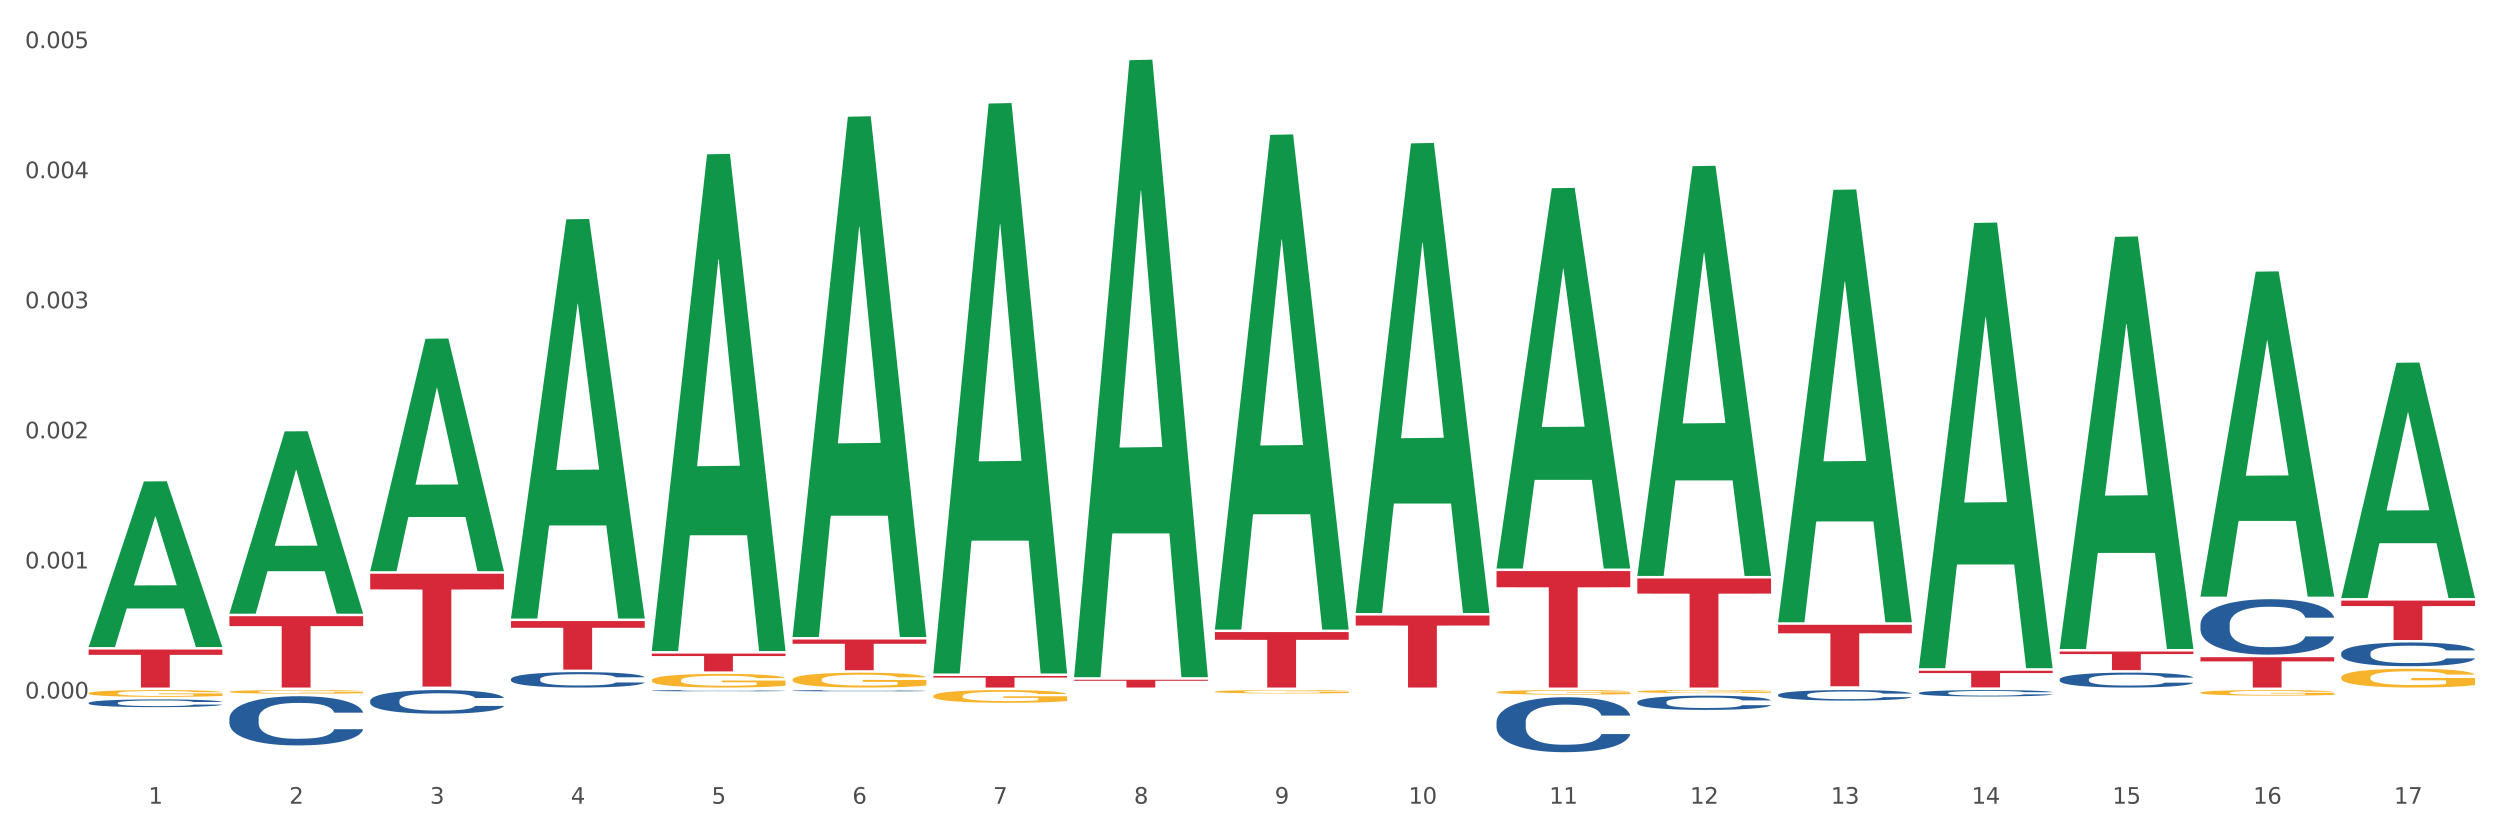 <?xml version="1.0" encoding="utf-8" standalone="no"?>
<!DOCTYPE svg PUBLIC "-//W3C//DTD SVG 1.1//EN"
  "http://www.w3.org/Graphics/SVG/1.1/DTD/svg11.dtd">
<svg xmlns:xlink="http://www.w3.org/1999/xlink" width="1080pt" height="360pt" viewBox="0 0 1080 360" xmlns="http://www.w3.org/2000/svg" version="1.1">
 <rect x="0" y="0" width="1080" height="360" fill="#333333" stroke="none"/>
 <defs>
  <style type="text/css">*{stroke-linejoin: round; stroke-linecap: butt}</style>
 </defs>
 <g id="figure_1">
  <g id="patch_1">
   <path d="M 0 360 
L 1080 360 
L 1080 0 
L 0 0 
z
" style="fill: #ffffff; stroke: #ffffff; stroke-linejoin: miter"/>
  </g>
  <g id="axes_1">
   <g id="matplotlib.axis_1">
    <g id="xtick_1">
     <g id="text_1">
      <!-- 1 -->
      <g style="fill: #4d4d4d" transform="translate(64.119 347.204) scale(0.096 -0.096)">
       <defs>
        <path id="DejaVuSans-31" d="M 794 531 
L 1825 531 
L 1825 4091 
L 703 3866 
L 703 4441 
L 1819 4666 
L 2450 4666 
L 2450 531 
L 3481 531 
L 3481 0 
L 794 0 
L 794 531 
z
" transform="scale(0.016)"/>
       </defs>
       <use xlink:href="#DejaVuSans-31"/>
      </g>
     </g>
    </g>
    <g id="xtick_2">
     <g id="text_2">
      <!-- 2 -->
      <g style="fill: #4d4d4d" transform="translate(124.94 347.204) scale(0.096 -0.096)">
       <defs>
        <path id="DejaVuSans-32" d="M 1228 531 
L 3431 531 
L 3431 0 
L 469 0 
L 469 531 
Q 828 903 1448 1529 
Q 2069 2156 2228 2338 
Q 2531 2678 2651 2914 
Q 2772 3150 2772 3378 
Q 2772 3750 2511 3984 
Q 2250 4219 1831 4219 
Q 1534 4219 1204 4116 
Q 875 4013 500 3803 
L 500 4441 
Q 881 4594 1212 4672 
Q 1544 4750 1819 4750 
Q 2544 4750 2975 4387 
Q 3406 4025 3406 3419 
Q 3406 3131 3298 2873 
Q 3191 2616 2906 2266 
Q 2828 2175 2409 1742 
Q 1991 1309 1228 531 
z
" transform="scale(0.016)"/>
       </defs>
       <use xlink:href="#DejaVuSans-32"/>
      </g>
     </g>
    </g>
    <g id="xtick_3">
     <g id="text_3">
      <!-- 3 -->
      <g style="fill: #4d4d4d" transform="translate(185.761 347.204) scale(0.096 -0.096)">
       <defs>
        <path id="DejaVuSans-33" d="M 2597 2516 
Q 3050 2419 3304 2112 
Q 3559 1806 3559 1356 
Q 3559 666 3084 287 
Q 2609 -91 1734 -91 
Q 1441 -91 1130 -33 
Q 819 25 488 141 
L 488 750 
Q 750 597 1062 519 
Q 1375 441 1716 441 
Q 2309 441 2620 675 
Q 2931 909 2931 1356 
Q 2931 1769 2642 2001 
Q 2353 2234 1838 2234 
L 1294 2234 
L 1294 2753 
L 1863 2753 
Q 2328 2753 2575 2939 
Q 2822 3125 2822 3475 
Q 2822 3834 2567 4026 
Q 2313 4219 1838 4219 
Q 1578 4219 1281 4162 
Q 984 4106 628 3988 
L 628 4550 
Q 988 4650 1302 4700 
Q 1616 4750 1894 4750 
Q 2613 4750 3031 4423 
Q 3450 4097 3450 3541 
Q 3450 3153 3228 2886 
Q 3006 2619 2597 2516 
z
" transform="scale(0.016)"/>
       </defs>
       <use xlink:href="#DejaVuSans-33"/>
      </g>
     </g>
    </g>
    <g id="xtick_4">
     <g id="text_4">
      <!-- 4 -->
      <g style="fill: #4d4d4d" transform="translate(246.582 347.204) scale(0.096 -0.096)">
       <defs>
        <path id="DejaVuSans-34" d="M 2419 4116 
L 825 1625 
L 2419 1625 
L 2419 4116 
z
M 2253 4666 
L 3047 4666 
L 3047 1625 
L 3713 1625 
L 3713 1100 
L 3047 1100 
L 3047 0 
L 2419 0 
L 2419 1100 
L 313 1100 
L 313 1709 
L 2253 4666 
z
" transform="scale(0.016)"/>
       </defs>
       <use xlink:href="#DejaVuSans-34"/>
      </g>
     </g>
    </g>
    <g id="xtick_5">
     <g id="text_5">
      <!-- 5 -->
      <g style="fill: #4d4d4d" transform="translate(307.403 347.204) scale(0.096 -0.096)">
       <defs>
        <path id="DejaVuSans-35" d="M 691 4666 
L 3169 4666 
L 3169 4134 
L 1269 4134 
L 1269 2991 
Q 1406 3038 1543 3061 
Q 1681 3084 1819 3084 
Q 2600 3084 3056 2656 
Q 3513 2228 3513 1497 
Q 3513 744 3044 326 
Q 2575 -91 1722 -91 
Q 1428 -91 1123 -41 
Q 819 9 494 109 
L 494 744 
Q 775 591 1075 516 
Q 1375 441 1709 441 
Q 2250 441 2565 725 
Q 2881 1009 2881 1497 
Q 2881 1984 2565 2268 
Q 2250 2553 1709 2553 
Q 1456 2553 1204 2497 
Q 953 2441 691 2322 
L 691 4666 
z
" transform="scale(0.016)"/>
       </defs>
       <use xlink:href="#DejaVuSans-35"/>
      </g>
     </g>
    </g>
    <g id="xtick_6">
     <g id="text_6">
      <!-- 6 -->
      <g style="fill: #4d4d4d" transform="translate(368.224 347.204) scale(0.096 -0.096)">
       <defs>
        <path id="DejaVuSans-36" d="M 2113 2584 
Q 1688 2584 1439 2293 
Q 1191 2003 1191 1497 
Q 1191 994 1439 701 
Q 1688 409 2113 409 
Q 2538 409 2786 701 
Q 3034 994 3034 1497 
Q 3034 2003 2786 2293 
Q 2538 2584 2113 2584 
z
M 3366 4563 
L 3366 3988 
Q 3128 4100 2886 4159 
Q 2644 4219 2406 4219 
Q 1781 4219 1451 3797 
Q 1122 3375 1075 2522 
Q 1259 2794 1537 2939 
Q 1816 3084 2150 3084 
Q 2853 3084 3261 2657 
Q 3669 2231 3669 1497 
Q 3669 778 3244 343 
Q 2819 -91 2113 -91 
Q 1303 -91 875 529 
Q 447 1150 447 2328 
Q 447 3434 972 4092 
Q 1497 4750 2381 4750 
Q 2619 4750 2861 4703 
Q 3103 4656 3366 4563 
z
" transform="scale(0.016)"/>
       </defs>
       <use xlink:href="#DejaVuSans-36"/>
      </g>
     </g>
    </g>
    <g id="xtick_7">
     <g id="text_7">
      <!-- 7 -->
      <g style="fill: #4d4d4d" transform="translate(429.045 347.204) scale(0.096 -0.096)">
       <defs>
        <path id="DejaVuSans-37" d="M 525 4666 
L 3525 4666 
L 3525 4397 
L 1831 0 
L 1172 0 
L 2766 4134 
L 525 4134 
L 525 4666 
z
" transform="scale(0.016)"/>
       </defs>
       <use xlink:href="#DejaVuSans-37"/>
      </g>
     </g>
    </g>
    <g id="xtick_8">
     <g id="text_8">
      <!-- 8 -->
      <g style="fill: #4d4d4d" transform="translate(489.866 347.204) scale(0.096 -0.096)">
       <defs>
        <path id="DejaVuSans-38" d="M 2034 2216 
Q 1584 2216 1326 1975 
Q 1069 1734 1069 1313 
Q 1069 891 1326 650 
Q 1584 409 2034 409 
Q 2484 409 2743 651 
Q 3003 894 3003 1313 
Q 3003 1734 2745 1975 
Q 2488 2216 2034 2216 
z
M 1403 2484 
Q 997 2584 770 2862 
Q 544 3141 544 3541 
Q 544 4100 942 4425 
Q 1341 4750 2034 4750 
Q 2731 4750 3128 4425 
Q 3525 4100 3525 3541 
Q 3525 3141 3298 2862 
Q 3072 2584 2669 2484 
Q 3125 2378 3379 2068 
Q 3634 1759 3634 1313 
Q 3634 634 3220 271 
Q 2806 -91 2034 -91 
Q 1263 -91 848 271 
Q 434 634 434 1313 
Q 434 1759 690 2068 
Q 947 2378 1403 2484 
z
M 1172 3481 
Q 1172 3119 1398 2916 
Q 1625 2713 2034 2713 
Q 2441 2713 2670 2916 
Q 2900 3119 2900 3481 
Q 2900 3844 2670 4047 
Q 2441 4250 2034 4250 
Q 1625 4250 1398 4047 
Q 1172 3844 1172 3481 
z
" transform="scale(0.016)"/>
       </defs>
       <use xlink:href="#DejaVuSans-38"/>
      </g>
     </g>
    </g>
    <g id="xtick_9">
     <g id="text_9">
      <!-- 9 -->
      <g style="fill: #4d4d4d" transform="translate(550.688 347.204) scale(0.096 -0.096)">
       <defs>
        <path id="DejaVuSans-39" d="M 703 97 
L 703 672 
Q 941 559 1184 500 
Q 1428 441 1663 441 
Q 2288 441 2617 861 
Q 2947 1281 2994 2138 
Q 2813 1869 2534 1725 
Q 2256 1581 1919 1581 
Q 1219 1581 811 2004 
Q 403 2428 403 3163 
Q 403 3881 828 4315 
Q 1253 4750 1959 4750 
Q 2769 4750 3195 4129 
Q 3622 3509 3622 2328 
Q 3622 1225 3098 567 
Q 2575 -91 1691 -91 
Q 1453 -91 1209 -44 
Q 966 3 703 97 
z
M 1959 2075 
Q 2384 2075 2632 2365 
Q 2881 2656 2881 3163 
Q 2881 3666 2632 3958 
Q 2384 4250 1959 4250 
Q 1534 4250 1286 3958 
Q 1038 3666 1038 3163 
Q 1038 2656 1286 2365 
Q 1534 2075 1959 2075 
z
" transform="scale(0.016)"/>
       </defs>
       <use xlink:href="#DejaVuSans-39"/>
      </g>
     </g>
    </g>
    <g id="xtick_10">
     <g id="text_10">
      <!-- 10 -->
      <g style="fill: #4d4d4d" transform="translate(608.455 347.204) scale(0.096 -0.096)">
       <defs>
        <path id="DejaVuSans-30" d="M 2034 4250 
Q 1547 4250 1301 3770 
Q 1056 3291 1056 2328 
Q 1056 1369 1301 889 
Q 1547 409 2034 409 
Q 2525 409 2770 889 
Q 3016 1369 3016 2328 
Q 3016 3291 2770 3770 
Q 2525 4250 2034 4250 
z
M 2034 4750 
Q 2819 4750 3233 4129 
Q 3647 3509 3647 2328 
Q 3647 1150 3233 529 
Q 2819 -91 2034 -91 
Q 1250 -91 836 529 
Q 422 1150 422 2328 
Q 422 3509 836 4129 
Q 1250 4750 2034 4750 
z
" transform="scale(0.016)"/>
       </defs>
       <use xlink:href="#DejaVuSans-31"/>
       <use xlink:href="#DejaVuSans-30" transform="translate(63.623 0)"/>
      </g>
     </g>
    </g>
    <g id="xtick_11">
     <g id="text_11">
      <!-- 11 -->
      <g style="fill: #4d4d4d" transform="translate(669.276 347.204) scale(0.096 -0.096)">
       <use xlink:href="#DejaVuSans-31"/>
       <use xlink:href="#DejaVuSans-31" transform="translate(63.623 0)"/>
      </g>
     </g>
    </g>
    <g id="xtick_12">
     <g id="text_12">
      <!-- 12 -->
      <g style="fill: #4d4d4d" transform="translate(730.097 347.204) scale(0.096 -0.096)">
       <use xlink:href="#DejaVuSans-31"/>
       <use xlink:href="#DejaVuSans-32" transform="translate(63.623 0)"/>
      </g>
     </g>
    </g>
    <g id="xtick_13">
     <g id="text_13">
      <!-- 13 -->
      <g style="fill: #4d4d4d" transform="translate(790.918 347.204) scale(0.096 -0.096)">
       <use xlink:href="#DejaVuSans-31"/>
       <use xlink:href="#DejaVuSans-33" transform="translate(63.623 0)"/>
      </g>
     </g>
    </g>
    <g id="xtick_14">
     <g id="text_14">
      <!-- 14 -->
      <g style="fill: #4d4d4d" transform="translate(851.739 347.204) scale(0.096 -0.096)">
       <use xlink:href="#DejaVuSans-31"/>
       <use xlink:href="#DejaVuSans-34" transform="translate(63.623 0)"/>
      </g>
     </g>
    </g>
    <g id="xtick_15">
     <g id="text_15">
      <!-- 15 -->
      <g style="fill: #4d4d4d" transform="translate(912.56 347.204) scale(0.096 -0.096)">
       <use xlink:href="#DejaVuSans-31"/>
       <use xlink:href="#DejaVuSans-35" transform="translate(63.623 0)"/>
      </g>
     </g>
    </g>
    <g id="xtick_16">
     <g id="text_16">
      <!-- 16 -->
      <g style="fill: #4d4d4d" transform="translate(973.381 347.204) scale(0.096 -0.096)">
       <use xlink:href="#DejaVuSans-31"/>
       <use xlink:href="#DejaVuSans-36" transform="translate(63.623 0)"/>
      </g>
     </g>
    </g>
    <g id="xtick_17">
     <g id="text_17">
      <!-- 17 -->
      <g style="fill: #4d4d4d" transform="translate(1034.202 347.204) scale(0.096 -0.096)">
       <use xlink:href="#DejaVuSans-31"/>
       <use xlink:href="#DejaVuSans-37" transform="translate(63.623 0)"/>
      </g>
     </g>
    </g>
    <g id="xtick_18"/>
    <g id="xtick_19"/>
    <g id="xtick_20"/>
    <g id="xtick_21"/>
    <g id="xtick_22"/>
    <g id="xtick_23"/>
    <g id="xtick_24"/>
    <g id="xtick_25"/>
    <g id="xtick_26"/>
    <g id="xtick_27"/>
    <g id="xtick_28"/>
    <g id="xtick_29"/>
    <g id="xtick_30"/>
    <g id="xtick_31"/>
    <g id="xtick_32"/>
    <g id="xtick_33"/>
   </g>
   <g id="matplotlib.axis_2">
    <g id="ytick_1">
     <g id="text_18">
      <!-- 0.000 -->
      <g style="fill: #4d4d4d" transform="translate(10.8 301.761) scale(0.096 -0.096)">
       <defs>
        <path id="DejaVuSans-2e" d="M 684 794 
L 1344 794 
L 1344 0 
L 684 0 
L 684 794 
z
" transform="scale(0.016)"/>
       </defs>
       <use xlink:href="#DejaVuSans-30"/>
       <use xlink:href="#DejaVuSans-2e" transform="translate(63.623 0)"/>
       <use xlink:href="#DejaVuSans-30" transform="translate(95.41 0)"/>
       <use xlink:href="#DejaVuSans-30" transform="translate(159.033 0)"/>
       <use xlink:href="#DejaVuSans-30" transform="translate(222.656 0)"/>
      </g>
     </g>
    </g>
    <g id="ytick_2">
     <g id="text_19">
      <!-- 0.001 -->
      <g style="fill: #4d4d4d" transform="translate(10.8 245.566) scale(0.096 -0.096)">
       <use xlink:href="#DejaVuSans-30"/>
       <use xlink:href="#DejaVuSans-2e" transform="translate(63.623 0)"/>
       <use xlink:href="#DejaVuSans-30" transform="translate(95.41 0)"/>
       <use xlink:href="#DejaVuSans-30" transform="translate(159.033 0)"/>
       <use xlink:href="#DejaVuSans-31" transform="translate(222.656 0)"/>
      </g>
     </g>
    </g>
    <g id="ytick_3">
     <g id="text_20">
      <!-- 0.002 -->
      <g style="fill: #4d4d4d" transform="translate(10.8 189.371) scale(0.096 -0.096)">
       <use xlink:href="#DejaVuSans-30"/>
       <use xlink:href="#DejaVuSans-2e" transform="translate(63.623 0)"/>
       <use xlink:href="#DejaVuSans-30" transform="translate(95.41 0)"/>
       <use xlink:href="#DejaVuSans-30" transform="translate(159.033 0)"/>
       <use xlink:href="#DejaVuSans-32" transform="translate(222.656 0)"/>
      </g>
     </g>
    </g>
    <g id="ytick_4">
     <g id="text_21">
      <!-- 0.003 -->
      <g style="fill: #4d4d4d" transform="translate(10.8 133.176) scale(0.096 -0.096)">
       <use xlink:href="#DejaVuSans-30"/>
       <use xlink:href="#DejaVuSans-2e" transform="translate(63.623 0)"/>
       <use xlink:href="#DejaVuSans-30" transform="translate(95.41 0)"/>
       <use xlink:href="#DejaVuSans-30" transform="translate(159.033 0)"/>
       <use xlink:href="#DejaVuSans-33" transform="translate(222.656 0)"/>
      </g>
     </g>
    </g>
    <g id="ytick_5">
     <g id="text_22">
      <!-- 0.004 -->
      <g style="fill: #4d4d4d" transform="translate(10.8 76.981) scale(0.096 -0.096)">
       <use xlink:href="#DejaVuSans-30"/>
       <use xlink:href="#DejaVuSans-2e" transform="translate(63.623 0)"/>
       <use xlink:href="#DejaVuSans-30" transform="translate(95.41 0)"/>
       <use xlink:href="#DejaVuSans-30" transform="translate(159.033 0)"/>
       <use xlink:href="#DejaVuSans-34" transform="translate(222.656 0)"/>
      </g>
     </g>
    </g>
    <g id="ytick_6">
     <g id="text_23">
      <!-- 0.005 -->
      <g style="fill: #4d4d4d" transform="translate(10.8 20.786) scale(0.096 -0.096)">
       <use xlink:href="#DejaVuSans-30"/>
       <use xlink:href="#DejaVuSans-2e" transform="translate(63.623 0)"/>
       <use xlink:href="#DejaVuSans-30" transform="translate(95.41 0)"/>
       <use xlink:href="#DejaVuSans-30" transform="translate(159.033 0)"/>
       <use xlink:href="#DejaVuSans-35" transform="translate(222.656 0)"/>
      </g>
     </g>
    </g>
    <g id="ytick_7"/>
    <g id="ytick_8"/>
    <g id="ytick_9"/>
    <g id="ytick_10"/>
    <g id="ytick_11"/>
    <g id="ytick_12"/>
   </g>
   <g id="PolyCollection_1">
    <path d="M 38.283 279.389 
L 38.343 279.322 
L 62.169 207.981 
L 72.058 207.913 
L 96.063 279.524 
L 84.626 279.524 
L 79.444 262.848 
L 54.843 262.848 
L 54.664 263.117 
L 49.66 279.524 
L 38.283 279.524 
L 38.283 279.389 
L 57.94 252.897 
L 76.346 252.83 
L 67.233 223.177 
L 67.113 223.042 
L 66.994 223.244 
L 57.881 252.83 
L 57.94 252.897 
L 38.283 279.389 
z
" clip-path="url(#pe0778bebe3)" style="fill: #109648"/>
    <path d="M 585.673 265.898 
L 643.453 265.898 
L 643.453 270.223 
L 620.724 270.252 
L 620.724 297.024 
L 608.264 297.024 
L 608.264 270.252 
L 585.673 270.223 
L 585.673 265.927 
L 585.673 265.898 
z
" clip-path="url(#pe0778bebe3)" style="fill: #d62839"/>
    <path d="M 646.494 246.703 
L 704.274 246.703 
L 704.274 253.696 
L 681.545 253.743 
L 681.545 297.024 
L 669.085 297.024 
L 669.085 253.743 
L 646.494 253.696 
L 646.494 246.75 
L 646.494 246.703 
z
" clip-path="url(#pe0778bebe3)" style="fill: #d62839"/>
    <path d="M 707.315 249.885 
L 765.095 249.885 
L 765.095 256.436 
L 742.366 256.48 
L 742.366 297.024 
L 729.906 297.024 
L 729.906 256.48 
L 707.315 256.436 
L 707.315 249.929 
L 707.315 249.885 
z
" clip-path="url(#pe0778bebe3)" style="fill: #d62839"/>
    <path d="M 768.136 269.903 
L 825.916 269.903 
L 825.916 273.593 
L 803.187 273.618 
L 803.187 296.461 
L 790.727 296.461 
L 790.727 273.618 
L 768.136 273.593 
L 768.136 269.928 
L 768.136 269.903 
z
" clip-path="url(#pe0778bebe3)" style="fill: #d62839"/>
    <path d="M 828.957 289.764 
L 886.737 289.764 
L 886.737 290.765 
L 864.008 290.772 
L 864.008 296.967 
L 851.549 296.967 
L 851.549 290.772 
L 828.957 290.765 
L 828.957 289.771 
L 828.957 289.764 
z
" clip-path="url(#pe0778bebe3)" style="fill: #d62839"/>
    <path d="M 889.778 281.449 
L 947.558 281.449 
L 947.558 282.566 
L 924.829 282.574 
L 924.829 289.489 
L 912.37 289.489 
L 912.37 282.574 
L 889.778 282.566 
L 889.778 281.457 
L 889.778 281.449 
z
" clip-path="url(#pe0778bebe3)" style="fill: #d62839"/>
    <path d="M 950.599 283.901 
L 1008.379 283.901 
L 1008.379 285.725 
L 985.65 285.737 
L 985.65 297.024 
L 973.191 297.024 
L 973.191 285.737 
L 950.599 285.725 
L 950.599 283.914 
L 950.599 283.901 
z
" clip-path="url(#pe0778bebe3)" style="fill: #d62839"/>
    <path d="M 524.851 273.066 
L 582.632 273.066 
L 582.632 276.396 
L 559.903 276.418 
L 559.903 297.024 
L 547.443 297.024 
L 547.443 276.418 
L 524.851 276.396 
L 524.851 273.089 
L 524.851 273.066 
z
" clip-path="url(#pe0778bebe3)" style="fill: #d62839"/>
    <path d="M 1011.42 259.458 
L 1069.2 259.458 
L 1069.2 261.821 
L 1046.471 261.837 
L 1046.471 276.466 
L 1034.012 276.466 
L 1034.012 261.837 
L 1011.42 261.821 
L 1011.42 259.474 
L 1011.42 259.458 
z
" clip-path="url(#pe0778bebe3)" style="fill: #d62839"/>
    <path d="M 1011.42 292.655 
L 1011.488 292.648 
L 1011.488 292.381 
L 1011.625 292.151 
L 1012.307 291.594 
L 1013.33 291.134 
L 1014.08 290.89 
L 1014.831 290.689 
L 1015.718 290.489 
L 1016.809 290.281 
L 1018.787 289.977 
L 1020.015 289.821 
L 1021.516 289.658 
L 1024.245 289.421 
L 1026.223 289.287 
L 1028.27 289.176 
L 1031.612 289.043 
L 1033.795 288.983 
L 1036.115 288.939 
L 1038.912 288.909 
L 1041.026 288.902 
L 1045.665 288.924 
L 1049.622 288.991 
L 1051.532 289.043 
L 1053.988 289.132 
L 1055.284 289.191 
L 1057.398 289.31 
L 1059.581 289.465 
L 1061.082 289.599 
L 1063.333 289.851 
L 1065.039 290.103 
L 1066.608 290.415 
L 1067.426 290.63 
L 1068.04 290.83 
L 1068.586 291.06 
L 1069.132 291.424 
L 1056.853 291.424 
L 1056.375 291.164 
L 1055.625 290.919 
L 1054.533 290.682 
L 1053.578 290.534 
L 1051.941 290.348 
L 1050.44 290.229 
L 1048.871 290.14 
L 1046.961 290.066 
L 1045.46 290.029 
L 1043.346 290 
L 1039.184 290.007 
L 1036.388 290.066 
L 1034.477 290.14 
L 1033.25 290.207 
L 1032.158 290.281 
L 1030.93 290.385 
L 1029.498 290.541 
L 1028.474 290.682 
L 1027.451 290.86 
L 1026.632 291.038 
L 1025.882 291.246 
L 1025.268 291.468 
L 1024.791 291.698 
L 1024.381 291.98 
L 1024.04 292.447 
L 1024.04 293.464 
L 1024.177 293.694 
L 1024.518 293.998 
L 1024.927 294.228 
L 1025.609 294.502 
L 1026.223 294.688 
L 1027.383 294.955 
L 1028.679 295.177 
L 1029.702 295.318 
L 1030.725 295.437 
L 1032.499 295.6 
L 1034.477 295.733 
L 1036.183 295.815 
L 1038.502 295.889 
L 1040.071 295.919 
L 1041.436 295.934 
L 1044.778 295.934 
L 1047.166 295.911 
L 1049.826 295.86 
L 1051.873 295.793 
L 1053.578 295.711 
L 1055.488 295.578 
L 1056.716 295.452 
L 1056.716 293.901 
L 1041.708 293.894 
L 1041.708 292.863 
L 1069.2 292.863 
L 1069.2 295.889 
L 1068.04 296.045 
L 1066.744 296.186 
L 1065.38 296.312 
L 1063.333 296.468 
L 1060.877 296.616 
L 1058.695 296.72 
L 1056.375 296.809 
L 1053.646 296.891 
L 1050.099 296.965 
L 1047.916 296.994 
L 1045.188 297.017 
L 1041.981 297.024 
L 1039.184 297.009 
L 1036.456 296.972 
L 1033.591 296.905 
L 1030.794 296.809 
L 1028.679 296.713 
L 1026.564 296.594 
L 1024.313 296.438 
L 1022.539 296.29 
L 1021.175 296.156 
L 1019.674 295.986 
L 1018.037 295.763 
L 1016.809 295.563 
L 1015.718 295.355 
L 1014.558 295.088 
L 1013.739 294.858 
L 1012.921 294.569 
L 1012.443 294.354 
L 1011.898 294.02 
L 1011.488 293.553 
L 1011.42 292.655 
z
" clip-path="url(#pe0778bebe3)" style="fill: #f7b32b"/>
    <path d="M 950.599 299.223 
L 950.667 299.221 
L 950.667 299.142 
L 950.804 299.074 
L 951.486 298.909 
L 952.509 298.773 
L 953.259 298.701 
L 954.01 298.642 
L 954.897 298.583 
L 955.988 298.521 
L 957.966 298.431 
L 959.194 298.385 
L 960.695 298.337 
L 963.424 298.267 
L 965.402 298.228 
L 967.449 298.195 
L 970.791 298.155 
L 972.974 298.138 
L 975.294 298.125 
L 978.09 298.116 
L 980.205 298.114 
L 984.844 298.12 
L 988.801 298.14 
L 990.711 298.155 
L 993.166 298.182 
L 994.463 298.199 
L 996.577 298.234 
L 998.76 298.28 
L 1000.261 298.32 
L 1002.512 298.394 
L 1004.218 298.469 
L 1005.787 298.561 
L 1006.605 298.624 
L 1007.219 298.684 
L 1007.765 298.751 
L 1008.311 298.859 
L 996.032 298.859 
L 995.554 298.782 
L 994.804 298.71 
L 993.712 298.64 
L 992.757 298.596 
L 991.12 298.541 
L 989.619 298.506 
L 988.05 298.48 
L 986.14 298.458 
L 984.639 298.447 
L 982.525 298.438 
L 978.363 298.44 
L 975.566 298.458 
L 973.656 298.48 
L 972.428 298.499 
L 971.337 298.521 
L 970.109 298.552 
L 968.677 298.598 
L 967.653 298.64 
L 966.63 298.692 
L 965.811 298.745 
L 965.061 298.806 
L 964.447 298.872 
L 963.97 298.94 
L 963.56 299.023 
L 963.219 299.161 
L 963.219 299.462 
L 963.356 299.53 
L 963.697 299.62 
L 964.106 299.688 
L 964.788 299.769 
L 965.402 299.823 
L 966.562 299.902 
L 967.858 299.968 
L 968.881 300.01 
L 969.904 300.045 
L 971.678 300.093 
L 973.656 300.133 
L 975.362 300.157 
L 977.681 300.179 
L 979.25 300.187 
L 980.615 300.192 
L 983.957 300.192 
L 986.345 300.185 
L 989.005 300.17 
L 991.052 300.15 
L 992.757 300.126 
L 994.667 300.086 
L 995.895 300.049 
L 995.895 299.591 
L 980.887 299.589 
L 980.887 299.284 
L 1008.379 299.284 
L 1008.379 300.179 
L 1007.219 300.225 
L 1005.923 300.266 
L 1004.559 300.304 
L 1002.512 300.35 
L 1000.056 300.393 
L 997.873 300.424 
L 995.554 300.45 
L 992.825 300.474 
L 989.278 300.496 
L 987.095 300.505 
L 984.366 300.512 
L 981.16 300.514 
L 978.363 300.51 
L 975.635 300.499 
L 972.77 300.479 
L 969.973 300.45 
L 967.858 300.422 
L 965.743 300.387 
L 963.492 300.341 
L 961.718 300.297 
L 960.354 300.257 
L 958.853 300.207 
L 957.216 300.141 
L 955.988 300.082 
L 954.897 300.021 
L 953.737 299.942 
L 952.918 299.874 
L 952.1 299.788 
L 951.622 299.725 
L 951.076 299.626 
L 950.667 299.488 
L 950.599 299.223 
z
" clip-path="url(#pe0778bebe3)" style="fill: #f7b32b"/>
    <path d="M 707.315 298.722 
L 707.383 298.721 
L 707.383 298.678 
L 707.519 298.64 
L 708.202 298.55 
L 709.225 298.476 
L 709.975 298.436 
L 710.726 298.403 
L 711.612 298.371 
L 712.704 298.337 
L 714.682 298.288 
L 715.91 298.263 
L 717.411 298.236 
L 720.14 298.198 
L 722.118 298.176 
L 724.164 298.158 
L 727.507 298.136 
L 729.69 298.127 
L 732.009 298.12 
L 734.806 298.115 
L 736.921 298.114 
L 741.56 298.117 
L 745.516 298.128 
L 747.426 298.136 
L 749.882 298.151 
L 751.178 298.16 
L 753.293 298.18 
L 755.476 298.205 
L 756.977 298.227 
L 759.228 298.267 
L 760.933 298.308 
L 762.502 298.359 
L 763.321 298.394 
L 763.935 298.426 
L 764.481 298.463 
L 765.026 298.522 
L 752.747 298.522 
L 752.27 298.48 
L 751.519 298.441 
L 750.428 298.402 
L 749.473 298.378 
L 747.836 298.348 
L 746.335 298.329 
L 744.766 298.314 
L 742.856 298.302 
L 741.355 298.296 
L 739.24 298.292 
L 735.079 298.293 
L 732.282 298.302 
L 730.372 298.314 
L 729.144 298.325 
L 728.053 298.337 
L 726.825 298.354 
L 725.392 298.379 
L 724.369 298.402 
L 723.346 298.431 
L 722.527 298.46 
L 721.777 298.494 
L 721.163 298.53 
L 720.685 298.567 
L 720.276 298.613 
L 719.935 298.688 
L 719.935 298.853 
L 720.071 298.89 
L 720.412 298.94 
L 720.822 298.977 
L 721.504 299.021 
L 722.118 299.052 
L 723.278 299.095 
L 724.574 299.131 
L 725.597 299.154 
L 726.62 299.173 
L 728.394 299.199 
L 730.372 299.221 
L 732.078 299.234 
L 734.397 299.246 
L 735.966 299.251 
L 737.33 299.254 
L 740.673 299.254 
L 743.061 299.25 
L 745.721 299.242 
L 747.768 299.231 
L 749.473 299.217 
L 751.383 299.196 
L 752.611 299.175 
L 752.611 298.924 
L 737.603 298.923 
L 737.603 298.756 
L 765.095 298.756 
L 765.095 299.246 
L 763.935 299.272 
L 762.639 299.294 
L 761.275 299.315 
L 759.228 299.34 
L 756.772 299.364 
L 754.589 299.381 
L 752.27 299.395 
L 749.541 299.409 
L 745.994 299.421 
L 743.811 299.425 
L 741.082 299.429 
L 737.876 299.43 
L 735.079 299.428 
L 732.35 299.422 
L 729.485 299.411 
L 726.688 299.395 
L 724.574 299.38 
L 722.459 299.361 
L 720.208 299.335 
L 718.434 299.311 
L 717.07 299.29 
L 715.569 299.262 
L 713.932 299.226 
L 712.704 299.193 
L 711.612 299.16 
L 710.453 299.116 
L 709.634 299.079 
L 708.815 299.032 
L 708.338 298.997 
L 707.792 298.943 
L 707.383 298.868 
L 707.315 298.722 
z
" clip-path="url(#pe0778bebe3)" style="fill: #f7b32b"/>
    <path d="M 646.494 299.03 
L 646.562 299.028 
L 646.562 298.963 
L 646.698 298.907 
L 647.38 298.771 
L 648.404 298.659 
L 649.154 298.599 
L 649.904 298.55 
L 650.791 298.501 
L 651.883 298.45 
L 653.861 298.376 
L 655.089 298.338 
L 656.59 298.298 
L 659.318 298.24 
L 661.297 298.208 
L 663.343 298.181 
L 666.686 298.148 
L 668.869 298.133 
L 671.188 298.123 
L 673.985 298.115 
L 676.1 298.114 
L 680.739 298.119 
L 684.695 298.135 
L 686.605 298.148 
L 689.061 298.17 
L 690.357 298.184 
L 692.472 298.213 
L 694.655 298.251 
L 696.156 298.284 
L 698.407 298.345 
L 700.112 298.407 
L 701.681 298.483 
L 702.5 298.535 
L 703.114 298.584 
L 703.66 298.64 
L 704.205 298.729 
L 691.926 298.729 
L 691.449 298.666 
L 690.698 298.606 
L 689.607 298.548 
L 688.652 298.512 
L 687.015 298.467 
L 685.514 298.438 
L 683.945 298.416 
L 682.035 298.398 
L 680.534 298.389 
L 678.419 298.382 
L 674.258 298.383 
L 671.461 298.398 
L 669.551 298.416 
L 668.323 298.432 
L 667.232 298.45 
L 666.004 298.476 
L 664.571 298.514 
L 663.548 298.548 
L 662.525 298.592 
L 661.706 298.635 
L 660.956 298.686 
L 660.342 298.74 
L 659.864 298.796 
L 659.455 298.865 
L 659.114 298.979 
L 659.114 299.227 
L 659.25 299.283 
L 659.591 299.357 
L 660.001 299.414 
L 660.683 299.481 
L 661.297 299.526 
L 662.456 299.591 
L 663.753 299.645 
L 664.776 299.68 
L 665.799 299.709 
L 667.573 299.748 
L 669.551 299.781 
L 671.256 299.801 
L 673.576 299.819 
L 675.145 299.826 
L 676.509 299.83 
L 679.852 299.83 
L 682.239 299.825 
L 684.9 299.812 
L 686.946 299.796 
L 688.652 299.776 
L 690.562 299.743 
L 691.79 299.712 
L 691.79 299.334 
L 676.782 299.332 
L 676.782 299.08 
L 704.274 299.08 
L 704.274 299.819 
L 703.114 299.857 
L 701.818 299.892 
L 700.453 299.922 
L 698.407 299.96 
L 695.951 299.997 
L 693.768 300.022 
L 691.449 300.044 
L 688.72 300.064 
L 685.173 300.082 
L 682.99 300.089 
L 680.261 300.094 
L 677.055 300.096 
L 674.258 300.092 
L 671.529 300.083 
L 668.664 300.067 
L 665.867 300.044 
L 663.753 300.02 
L 661.638 299.991 
L 659.387 299.953 
L 657.613 299.917 
L 656.249 299.884 
L 654.748 299.843 
L 653.111 299.788 
L 651.883 299.739 
L 650.791 299.689 
L 649.632 299.624 
L 648.813 299.567 
L 647.994 299.497 
L 647.517 299.444 
L 646.971 299.363 
L 646.562 299.249 
L 646.494 299.03 
z
" clip-path="url(#pe0778bebe3)" style="fill: #f7b32b"/>
    <path d="M 524.851 298.785 
L 524.92 298.784 
L 524.92 298.736 
L 525.056 298.695 
L 525.738 298.595 
L 526.762 298.513 
L 527.512 298.469 
L 528.262 298.433 
L 529.149 298.398 
L 530.241 298.36 
L 532.219 298.306 
L 533.447 298.278 
L 534.948 298.249 
L 537.676 298.206 
L 539.655 298.183 
L 541.701 298.163 
L 545.044 298.139 
L 547.227 298.128 
L 549.546 298.12 
L 552.343 298.115 
L 554.458 298.114 
L 559.097 298.118 
L 563.053 298.129 
L 564.963 298.139 
L 567.419 298.155 
L 568.715 298.165 
L 570.83 298.187 
L 573.013 298.214 
L 574.514 298.238 
L 576.765 298.283 
L 578.47 298.329 
L 580.039 298.384 
L 580.858 298.423 
L 581.472 298.459 
L 582.018 298.5 
L 582.563 298.565 
L 570.284 298.565 
L 569.807 298.518 
L 569.056 298.475 
L 567.965 298.432 
L 567.01 298.406 
L 565.373 298.372 
L 563.872 298.351 
L 562.303 298.335 
L 560.393 298.322 
L 558.892 298.315 
L 556.777 298.31 
L 552.616 298.311 
L 549.819 298.322 
L 547.909 298.335 
L 546.681 298.347 
L 545.59 298.36 
L 544.362 298.379 
L 542.929 298.407 
L 541.906 298.432 
L 540.883 298.464 
L 540.064 298.496 
L 539.314 298.533 
L 538.7 298.573 
L 538.222 298.614 
L 537.813 298.664 
L 537.472 298.748 
L 537.472 298.93 
L 537.608 298.971 
L 537.949 299.025 
L 538.359 299.067 
L 539.041 299.116 
L 539.655 299.149 
L 540.814 299.197 
L 542.11 299.236 
L 543.134 299.262 
L 544.157 299.283 
L 545.931 299.312 
L 547.909 299.336 
L 549.614 299.351 
L 551.934 299.364 
L 553.503 299.369 
L 554.867 299.372 
L 558.21 299.372 
L 560.597 299.368 
L 563.258 299.359 
L 565.304 299.347 
L 567.01 299.332 
L 568.92 299.308 
L 570.148 299.286 
L 570.148 299.008 
L 555.14 299.007 
L 555.14 298.822 
L 582.632 298.822 
L 582.632 299.364 
L 581.472 299.392 
L 580.176 299.417 
L 578.811 299.44 
L 576.765 299.467 
L 574.309 299.494 
L 572.126 299.513 
L 569.807 299.529 
L 567.078 299.543 
L 563.531 299.556 
L 561.348 299.562 
L 558.619 299.566 
L 555.413 299.567 
L 552.616 299.564 
L 549.887 299.558 
L 547.022 299.546 
L 544.225 299.529 
L 542.11 299.511 
L 539.996 299.49 
L 537.745 299.462 
L 535.971 299.436 
L 534.607 299.412 
L 533.106 299.381 
L 531.469 299.341 
L 530.241 299.306 
L 529.149 299.268 
L 527.989 299.221 
L 527.171 299.179 
L 526.352 299.128 
L 525.875 299.089 
L 525.329 299.029 
L 524.92 298.946 
L 524.851 298.785 
z
" clip-path="url(#pe0778bebe3)" style="fill: #f7b32b"/>
    <path d="M 403.209 300.651 
L 403.278 300.646 
L 403.278 300.466 
L 403.414 300.31 
L 404.096 299.934 
L 405.119 299.623 
L 405.87 299.458 
L 406.62 299.322 
L 407.507 299.187 
L 408.599 299.046 
L 410.577 298.841 
L 411.805 298.735 
L 413.306 298.625 
L 416.034 298.465 
L 418.013 298.374 
L 420.059 298.299 
L 423.402 298.209 
L 425.585 298.169 
L 427.904 298.139 
L 430.701 298.119 
L 432.816 298.114 
L 437.454 298.129 
L 441.411 298.174 
L 443.321 298.209 
L 445.777 298.269 
L 447.073 298.309 
L 449.188 298.389 
L 451.371 298.495 
L 452.872 298.585 
L 455.123 298.755 
L 456.828 298.926 
L 458.397 299.137 
L 459.216 299.282 
L 459.83 299.417 
L 460.375 299.573 
L 460.921 299.819 
L 448.642 299.819 
L 448.165 299.643 
L 447.414 299.478 
L 446.323 299.317 
L 445.368 299.217 
L 443.73 299.091 
L 442.23 299.011 
L 440.661 298.951 
L 438.751 298.901 
L 437.25 298.876 
L 435.135 298.856 
L 430.974 298.861 
L 428.177 298.901 
L 426.267 298.951 
L 425.039 298.996 
L 423.947 299.046 
L 422.72 299.117 
L 421.287 299.222 
L 420.264 299.317 
L 419.24 299.438 
L 418.422 299.558 
L 417.671 299.698 
L 417.057 299.849 
L 416.58 300.004 
L 416.171 300.195 
L 415.83 300.511 
L 415.83 301.198 
L 415.966 301.353 
L 416.307 301.559 
L 416.716 301.714 
L 417.399 301.9 
L 418.013 302.025 
L 419.172 302.206 
L 420.468 302.356 
L 421.492 302.452 
L 422.515 302.532 
L 424.289 302.642 
L 426.267 302.732 
L 427.972 302.788 
L 430.292 302.838 
L 431.861 302.858 
L 433.225 302.868 
L 436.568 302.868 
L 438.955 302.853 
L 441.616 302.818 
L 443.662 302.773 
L 445.368 302.717 
L 447.278 302.627 
L 448.506 302.542 
L 448.506 301.494 
L 433.498 301.489 
L 433.498 300.792 
L 460.989 300.792 
L 460.989 302.838 
L 459.83 302.943 
L 458.534 303.038 
L 457.169 303.124 
L 455.123 303.229 
L 452.667 303.329 
L 450.484 303.399 
L 448.165 303.46 
L 445.436 303.515 
L 441.889 303.565 
L 439.706 303.585 
L 436.977 303.6 
L 433.771 303.605 
L 430.974 303.595 
L 428.245 303.57 
L 425.38 303.525 
L 422.583 303.46 
L 420.468 303.394 
L 418.354 303.314 
L 416.102 303.209 
L 414.329 303.109 
L 412.964 303.018 
L 411.464 302.903 
L 409.826 302.752 
L 408.599 302.617 
L 407.507 302.477 
L 406.347 302.296 
L 405.529 302.141 
L 404.71 301.945 
L 404.233 301.8 
L 403.687 301.574 
L 403.278 301.258 
L 403.209 300.651 
z
" clip-path="url(#pe0778bebe3)" style="fill: #f7b32b"/>
    <path d="M 342.388 293.57 
L 342.457 293.565 
L 342.457 293.353 
L 342.593 293.172 
L 343.275 292.732 
L 344.298 292.368 
L 345.049 292.175 
L 345.799 292.017 
L 346.686 291.858 
L 347.777 291.694 
L 349.756 291.454 
L 350.984 291.331 
L 352.484 291.202 
L 355.213 291.014 
L 357.191 290.908 
L 359.238 290.82 
L 362.581 290.715 
L 364.764 290.668 
L 367.083 290.633 
L 369.88 290.609 
L 371.995 290.603 
L 376.633 290.621 
L 380.59 290.674 
L 382.5 290.715 
L 384.956 290.785 
L 386.252 290.832 
L 388.367 290.926 
L 390.55 291.049 
L 392.05 291.155 
L 394.302 291.354 
L 396.007 291.553 
L 397.576 291.8 
L 398.395 291.97 
L 399.009 292.128 
L 399.554 292.31 
L 400.1 292.597 
L 387.821 292.597 
L 387.343 292.392 
L 386.593 292.198 
L 385.502 292.011 
L 384.547 291.893 
L 382.909 291.747 
L 381.409 291.653 
L 379.84 291.583 
L 377.929 291.524 
L 376.429 291.495 
L 374.314 291.471 
L 370.153 291.477 
L 367.356 291.524 
L 365.446 291.583 
L 364.218 291.635 
L 363.126 291.694 
L 361.898 291.776 
L 360.466 291.899 
L 359.443 292.011 
L 358.419 292.151 
L 357.601 292.292 
L 356.85 292.456 
L 356.236 292.632 
L 355.759 292.814 
L 355.35 293.037 
L 355.009 293.406 
L 355.009 294.21 
L 355.145 294.391 
L 355.486 294.632 
L 355.895 294.814 
L 356.577 295.03 
L 357.191 295.177 
L 358.351 295.388 
L 359.647 295.564 
L 360.671 295.675 
L 361.694 295.769 
L 363.467 295.898 
L 365.446 296.004 
L 367.151 296.068 
L 369.471 296.127 
L 371.04 296.15 
L 372.404 296.162 
L 375.747 296.162 
L 378.134 296.145 
L 380.795 296.104 
L 382.841 296.051 
L 384.547 295.986 
L 386.457 295.881 
L 387.685 295.781 
L 387.685 294.556 
L 372.677 294.55 
L 372.677 293.735 
L 400.168 293.735 
L 400.168 296.127 
L 399.009 296.25 
L 397.712 296.362 
L 396.348 296.461 
L 394.302 296.584 
L 391.846 296.702 
L 389.663 296.784 
L 387.343 296.854 
L 384.615 296.919 
L 381.067 296.977 
L 378.885 297.001 
L 376.156 297.018 
L 372.95 297.024 
L 370.153 297.012 
L 367.424 296.983 
L 364.559 296.93 
L 361.762 296.854 
L 359.647 296.778 
L 357.533 296.684 
L 355.281 296.561 
L 353.508 296.444 
L 352.143 296.338 
L 350.643 296.203 
L 349.005 296.027 
L 347.777 295.869 
L 346.686 295.705 
L 345.526 295.494 
L 344.708 295.312 
L 343.889 295.083 
L 343.412 294.913 
L 342.866 294.649 
L 342.457 294.28 
L 342.388 293.57 
z
" clip-path="url(#pe0778bebe3)" style="fill: #f7b32b"/>
    <path d="M 1011.42 282.164 
L 1011.488 282.154 
L 1011.488 281.892 
L 1011.693 281.536 
L 1012.444 280.881 
L 1013.401 280.384 
L 1015.04 279.803 
L 1015.928 279.56 
L 1017.089 279.288 
L 1019.479 278.848 
L 1022.211 278.473 
L 1024.123 278.267 
L 1025.558 278.136 
L 1028.768 277.902 
L 1030.612 277.799 
L 1032.524 277.714 
L 1034.163 277.658 
L 1036.895 277.593 
L 1039.081 277.565 
L 1041.608 277.555 
L 1043.725 277.565 
L 1046.525 277.602 
L 1050.623 277.714 
L 1052.194 277.78 
L 1054.311 277.892 
L 1056.497 278.042 
L 1058.272 278.192 
L 1060.321 278.408 
L 1062.439 278.689 
L 1064.487 279.045 
L 1065.922 279.372 
L 1067.083 279.719 
L 1068.107 280.141 
L 1068.859 280.6 
L 1069.2 280.984 
L 1056.701 280.984 
L 1056.36 280.637 
L 1055.677 280.262 
L 1054.994 280.009 
L 1054.243 279.803 
L 1053.082 279.569 
L 1052.057 279.419 
L 1050.35 279.241 
L 1048.779 279.129 
L 1047.481 279.063 
L 1045.91 279.007 
L 1042.564 278.951 
L 1040.173 278.951 
L 1038.671 278.97 
L 1036.827 279.016 
L 1035.256 279.082 
L 1033.412 279.194 
L 1031.978 279.316 
L 1030.543 279.475 
L 1029.724 279.588 
L 1028.494 279.794 
L 1027.675 279.963 
L 1026.582 280.253 
L 1025.967 280.459 
L 1024.875 280.993 
L 1024.397 281.386 
L 1024.192 281.658 
L 1024.055 281.958 
L 1024.055 283.419 
L 1024.465 284.075 
L 1024.806 284.356 
L 1025.353 284.674 
L 1026.377 285.086 
L 1027.88 285.489 
L 1029.451 285.78 
L 1030.748 285.958 
L 1031.978 286.089 
L 1033.207 286.192 
L 1034.71 286.285 
L 1035.939 286.342 
L 1037.783 286.398 
L 1039.969 286.426 
L 1041.676 286.426 
L 1045.159 286.379 
L 1046.73 286.332 
L 1048.233 286.267 
L 1049.872 286.164 
L 1051.169 286.051 
L 1051.921 285.967 
L 1053.15 285.789 
L 1054.106 285.602 
L 1054.926 285.386 
L 1055.472 285.199 
L 1056.087 284.918 
L 1056.565 284.599 
L 1056.701 284.431 
L 1069.2 284.431 
L 1068.927 284.768 
L 1068.449 285.096 
L 1067.493 285.536 
L 1066.741 285.789 
L 1065.58 286.098 
L 1064.351 286.36 
L 1062.643 286.651 
L 1061.073 286.866 
L 1059.433 287.054 
L 1057.658 287.222 
L 1054.448 287.456 
L 1053.287 287.522 
L 1050.828 287.634 
L 1048.916 287.7 
L 1046.115 287.765 
L 1043.247 287.803 
L 1040.242 287.812 
L 1037.578 287.794 
L 1034.641 287.737 
L 1032.797 287.681 
L 1030.748 287.597 
L 1028.358 287.466 
L 1026.104 287.306 
L 1023.987 287.119 
L 1022.006 286.904 
L 1020.162 286.66 
L 1017.772 286.257 
L 1015.996 285.864 
L 1014.698 285.499 
L 1013.81 285.189 
L 1012.923 284.796 
L 1012.444 284.524 
L 1011.693 283.869 
L 1011.42 283.26 
L 1011.42 282.164 
z
" clip-path="url(#pe0778bebe3)" style="fill: #255c99"/>
    <path d="M 281.567 293.85 
L 281.635 293.845 
L 281.635 293.651 
L 281.772 293.483 
L 282.454 293.079 
L 283.477 292.745 
L 284.228 292.567 
L 284.978 292.422 
L 285.865 292.276 
L 286.956 292.125 
L 288.935 291.904 
L 290.163 291.791 
L 291.663 291.673 
L 294.392 291.5 
L 296.37 291.403 
L 298.417 291.322 
L 301.76 291.225 
L 303.943 291.182 
L 306.262 291.15 
L 309.059 291.128 
L 311.174 291.123 
L 315.812 291.139 
L 319.769 291.188 
L 321.679 291.225 
L 324.135 291.29 
L 325.431 291.333 
L 327.546 291.419 
L 329.729 291.533 
L 331.229 291.63 
L 333.481 291.813 
L 335.186 291.996 
L 336.755 292.222 
L 337.574 292.379 
L 338.188 292.524 
L 338.733 292.691 
L 339.279 292.955 
L 327 292.955 
L 326.522 292.767 
L 325.772 292.589 
L 324.681 292.416 
L 323.726 292.309 
L 322.088 292.174 
L 320.588 292.088 
L 319.019 292.023 
L 317.108 291.969 
L 315.608 291.942 
L 313.493 291.921 
L 309.332 291.926 
L 306.535 291.969 
L 304.625 292.023 
L 303.397 292.071 
L 302.305 292.125 
L 301.077 292.201 
L 299.645 292.314 
L 298.622 292.416 
L 297.598 292.546 
L 296.78 292.675 
L 296.029 292.826 
L 295.415 292.988 
L 294.938 293.155 
L 294.529 293.36 
L 294.187 293.699 
L 294.187 294.437 
L 294.324 294.604 
L 294.665 294.825 
L 295.074 294.992 
L 295.756 295.192 
L 296.37 295.327 
L 297.53 295.521 
L 298.826 295.682 
L 299.849 295.785 
L 300.873 295.871 
L 302.646 295.989 
L 304.625 296.086 
L 306.33 296.146 
L 308.649 296.2 
L 310.218 296.221 
L 311.583 296.232 
L 314.925 296.232 
L 317.313 296.216 
L 319.974 296.178 
L 322.02 296.13 
L 323.726 296.07 
L 325.636 295.973 
L 326.863 295.882 
L 326.863 294.755 
L 311.856 294.75 
L 311.856 294.001 
L 339.347 294.001 
L 339.347 296.2 
L 338.188 296.313 
L 336.891 296.415 
L 335.527 296.507 
L 333.481 296.62 
L 331.025 296.728 
L 328.842 296.803 
L 326.522 296.868 
L 323.794 296.927 
L 320.246 296.981 
L 318.063 297.003 
L 315.335 297.019 
L 312.129 297.024 
L 309.332 297.013 
L 306.603 296.986 
L 303.738 296.938 
L 300.941 296.868 
L 298.826 296.798 
L 296.711 296.712 
L 294.46 296.598 
L 292.687 296.491 
L 291.322 296.394 
L 289.822 296.27 
L 288.184 296.108 
L 286.956 295.962 
L 285.865 295.812 
L 284.705 295.618 
L 283.887 295.45 
L 283.068 295.24 
L 282.591 295.084 
L 282.045 294.842 
L 281.635 294.502 
L 281.567 293.85 
z
" clip-path="url(#pe0778bebe3)" style="fill: #f7b32b"/>
    <path d="M 464.03 293.631 
L 521.81 293.631 
L 521.81 294.102 
L 499.082 294.106 
L 499.082 297.024 
L 486.622 297.024 
L 486.622 294.106 
L 464.03 294.102 
L 464.03 293.634 
L 464.03 293.631 
z
" clip-path="url(#pe0778bebe3)" style="fill: #d62839"/>
    <path d="M 342.388 276.266 
L 400.168 276.266 
L 400.168 278.107 
L 377.44 278.12 
L 377.44 289.514 
L 364.98 289.514 
L 364.98 278.12 
L 342.388 278.107 
L 342.388 276.279 
L 342.388 276.266 
z
" clip-path="url(#pe0778bebe3)" style="fill: #d62839"/>
    <path d="M 889.778 293.475 
L 889.846 293.469 
L 889.846 293.304 
L 890.051 293.08 
L 890.802 292.668 
L 891.759 292.356 
L 893.398 291.991 
L 894.286 291.838 
L 895.447 291.667 
L 897.837 291.391 
L 900.569 291.155 
L 902.481 291.026 
L 903.916 290.943 
L 907.126 290.796 
L 908.97 290.732 
L 910.882 290.679 
L 912.521 290.643 
L 915.253 290.602 
L 917.439 290.584 
L 919.966 290.578 
L 922.083 290.584 
L 924.883 290.608 
L 928.981 290.679 
L 930.552 290.72 
L 932.669 290.79 
L 934.854 290.885 
L 936.63 290.979 
L 938.679 291.114 
L 940.796 291.291 
L 942.845 291.514 
L 944.28 291.72 
L 945.441 291.938 
L 946.465 292.203 
L 947.216 292.492 
L 947.558 292.733 
L 935.059 292.733 
L 934.718 292.515 
L 934.035 292.28 
L 933.352 292.121 
L 932.601 291.991 
L 931.44 291.844 
L 930.415 291.75 
L 928.708 291.638 
L 927.137 291.567 
L 925.839 291.526 
L 924.268 291.491 
L 920.922 291.456 
L 918.531 291.456 
L 917.029 291.467 
L 915.185 291.497 
L 913.614 291.538 
L 911.77 291.609 
L 910.336 291.685 
L 908.901 291.785 
L 908.082 291.856 
L 906.852 291.985 
L 906.033 292.091 
L 904.94 292.274 
L 904.325 292.403 
L 903.233 292.739 
L 902.754 292.986 
L 902.55 293.157 
L 902.413 293.345 
L 902.413 294.263 
L 902.823 294.675 
L 903.164 294.852 
L 903.711 295.052 
L 904.735 295.311 
L 906.238 295.564 
L 907.809 295.747 
L 909.106 295.859 
L 910.336 295.941 
L 911.565 296.006 
L 913.067 296.065 
L 914.297 296.1 
L 916.141 296.135 
L 918.326 296.153 
L 920.034 296.153 
L 923.517 296.123 
L 925.088 296.094 
L 926.59 296.053 
L 928.23 295.988 
L 929.527 295.917 
L 930.279 295.864 
L 931.508 295.753 
L 932.464 295.635 
L 933.284 295.5 
L 933.83 295.382 
L 934.445 295.205 
L 934.923 295.005 
L 935.059 294.899 
L 947.558 294.899 
L 947.285 295.111 
L 946.807 295.317 
L 945.85 295.594 
L 945.099 295.753 
L 943.938 295.947 
L 942.709 296.112 
L 941.001 296.294 
L 939.43 296.43 
L 937.791 296.547 
L 936.016 296.653 
L 932.806 296.8 
L 931.644 296.842 
L 929.186 296.912 
L 927.273 296.953 
L 924.473 296.995 
L 921.605 297.018 
L 918.6 297.024 
L 915.936 297.012 
L 912.999 296.977 
L 911.155 296.942 
L 909.106 296.889 
L 906.716 296.806 
L 904.462 296.706 
L 902.345 296.589 
L 900.364 296.453 
L 898.52 296.3 
L 896.13 296.047 
L 894.354 295.8 
L 893.056 295.57 
L 892.168 295.376 
L 891.28 295.129 
L 890.802 294.958 
L 890.051 294.546 
L 889.778 294.163 
L 889.778 293.475 
z
" clip-path="url(#pe0778bebe3)" style="fill: #255c99"/>
    <path d="M 828.957 299.354 
L 829.025 299.351 
L 829.025 299.281 
L 829.23 299.185 
L 829.981 299.008 
L 830.937 298.875 
L 832.577 298.719 
L 833.464 298.653 
L 834.626 298.58 
L 837.016 298.461 
L 839.748 298.361 
L 841.66 298.305 
L 843.094 298.27 
L 846.304 298.207 
L 848.149 298.179 
L 850.061 298.156 
L 851.7 298.141 
L 854.432 298.124 
L 856.617 298.116 
L 859.144 298.114 
L 861.262 298.116 
L 864.062 298.126 
L 868.16 298.156 
L 869.731 298.174 
L 871.848 298.204 
L 874.033 298.245 
L 875.809 298.285 
L 877.858 298.343 
L 879.975 298.419 
L 882.024 298.514 
L 883.459 298.603 
L 884.62 298.696 
L 885.644 298.809 
L 886.395 298.933 
L 886.737 299.036 
L 874.238 299.036 
L 873.897 298.943 
L 873.214 298.842 
L 872.531 298.774 
L 871.78 298.719 
L 870.619 298.656 
L 869.594 298.615 
L 867.887 298.567 
L 866.316 298.537 
L 865.018 298.519 
L 863.447 298.504 
L 860.101 298.489 
L 857.71 298.489 
L 856.208 298.494 
L 854.364 298.507 
L 852.793 298.524 
L 850.949 298.555 
L 849.514 298.587 
L 848.08 298.63 
L 847.261 298.661 
L 846.031 298.716 
L 845.212 298.761 
L 844.119 298.84 
L 843.504 298.895 
L 842.411 299.039 
L 841.933 299.145 
L 841.729 299.218 
L 841.592 299.298 
L 841.592 299.692 
L 842.002 299.868 
L 842.343 299.944 
L 842.89 300.029 
L 843.914 300.14 
L 845.417 300.249 
L 846.987 300.327 
L 848.285 300.375 
L 849.514 300.41 
L 850.744 300.438 
L 852.246 300.463 
L 853.476 300.478 
L 855.32 300.493 
L 857.505 300.501 
L 859.213 300.501 
L 862.696 300.488 
L 864.267 300.476 
L 865.769 300.458 
L 867.409 300.43 
L 868.706 300.4 
L 869.457 300.377 
L 870.687 300.329 
L 871.643 300.279 
L 872.463 300.221 
L 873.009 300.171 
L 873.624 300.095 
L 874.102 300.009 
L 874.238 299.964 
L 886.737 299.964 
L 886.464 300.055 
L 885.986 300.143 
L 885.029 300.261 
L 884.278 300.329 
L 883.117 300.413 
L 881.888 300.483 
L 880.18 300.561 
L 878.609 300.619 
L 876.97 300.67 
L 875.194 300.715 
L 871.984 300.778 
L 870.823 300.796 
L 868.365 300.826 
L 866.452 300.844 
L 863.652 300.861 
L 860.784 300.871 
L 857.779 300.874 
L 855.115 300.869 
L 852.178 300.854 
L 850.334 300.839 
L 848.285 300.816 
L 845.895 300.781 
L 843.641 300.738 
L 841.524 300.687 
L 839.543 300.629 
L 837.699 300.564 
L 835.309 300.455 
L 833.533 300.35 
L 832.235 300.251 
L 831.347 300.168 
L 830.459 300.062 
L 829.981 299.989 
L 829.23 299.813 
L 828.957 299.649 
L 828.957 299.354 
z
" clip-path="url(#pe0778bebe3)" style="fill: #255c99"/>
    <path d="M 768.136 300.154 
L 768.204 300.15 
L 768.204 300.034 
L 768.409 299.876 
L 769.16 299.586 
L 770.116 299.366 
L 771.756 299.109 
L 772.643 299.001 
L 773.804 298.881 
L 776.195 298.686 
L 778.927 298.52 
L 780.839 298.429 
L 782.273 298.371 
L 785.483 298.267 
L 787.327 298.221 
L 789.24 298.184 
L 790.879 298.159 
L 793.611 298.13 
L 795.796 298.118 
L 798.323 298.114 
L 800.441 298.118 
L 803.241 298.134 
L 807.339 298.184 
L 808.91 298.213 
L 811.027 298.263 
L 813.212 298.329 
L 814.988 298.396 
L 817.037 298.491 
L 819.154 298.615 
L 821.203 298.773 
L 822.637 298.918 
L 823.799 299.072 
L 824.823 299.258 
L 825.574 299.462 
L 825.916 299.632 
L 813.417 299.632 
L 813.076 299.478 
L 812.393 299.312 
L 811.71 299.2 
L 810.959 299.109 
L 809.797 299.005 
L 808.773 298.939 
L 807.066 298.86 
L 805.495 298.81 
L 804.197 298.781 
L 802.626 298.756 
L 799.28 298.732 
L 796.889 298.732 
L 795.387 298.74 
L 793.543 298.761 
L 791.972 298.79 
L 790.128 298.839 
L 788.693 298.893 
L 787.259 298.964 
L 786.44 299.014 
L 785.21 299.105 
L 784.391 299.18 
L 783.298 299.308 
L 782.683 299.399 
L 781.59 299.636 
L 781.112 299.81 
L 780.907 299.93 
L 780.771 300.063 
L 780.771 300.71 
L 781.181 301.001 
L 781.522 301.125 
L 782.069 301.266 
L 783.093 301.449 
L 784.596 301.627 
L 786.166 301.756 
L 787.464 301.834 
L 788.693 301.892 
L 789.923 301.938 
L 791.425 301.98 
L 792.655 302.004 
L 794.499 302.029 
L 796.684 302.042 
L 798.392 302.042 
L 801.875 302.021 
L 803.446 302 
L 804.948 301.971 
L 806.587 301.926 
L 807.885 301.876 
L 808.636 301.839 
L 809.866 301.76 
L 810.822 301.677 
L 811.641 301.581 
L 812.188 301.498 
L 812.803 301.374 
L 813.281 301.233 
L 813.417 301.158 
L 825.916 301.158 
L 825.643 301.308 
L 825.164 301.453 
L 824.208 301.648 
L 823.457 301.76 
L 822.296 301.897 
L 821.067 302.013 
L 819.359 302.141 
L 817.788 302.237 
L 816.149 302.32 
L 814.373 302.394 
L 811.163 302.498 
L 810.002 302.527 
L 807.544 302.577 
L 805.631 302.606 
L 802.831 302.635 
L 799.963 302.652 
L 796.957 302.656 
L 794.294 302.647 
L 791.357 302.623 
L 789.513 302.598 
L 787.464 302.56 
L 785.074 302.502 
L 782.82 302.432 
L 780.703 302.349 
L 778.722 302.253 
L 776.878 302.145 
L 774.487 301.967 
L 772.712 301.793 
L 771.414 301.631 
L 770.526 301.494 
L 769.638 301.32 
L 769.16 301.2 
L 768.409 300.909 
L 768.136 300.64 
L 768.136 300.154 
z
" clip-path="url(#pe0778bebe3)" style="fill: #255c99"/>
    <path d="M 707.315 303.288 
L 707.383 303.282 
L 707.383 303.125 
L 707.588 302.911 
L 708.339 302.517 
L 709.295 302.219 
L 710.934 301.87 
L 711.822 301.724 
L 712.983 301.561 
L 715.374 301.296 
L 718.106 301.071 
L 720.018 300.947 
L 721.452 300.869 
L 724.662 300.728 
L 726.506 300.666 
L 728.419 300.615 
L 730.058 300.582 
L 732.79 300.542 
L 734.975 300.525 
L 737.502 300.52 
L 739.62 300.525 
L 742.42 300.548 
L 746.518 300.615 
L 748.089 300.655 
L 750.206 300.722 
L 752.391 300.812 
L 754.167 300.902 
L 756.216 301.032 
L 758.333 301.2 
L 760.382 301.414 
L 761.816 301.611 
L 762.977 301.819 
L 764.002 302.072 
L 764.753 302.348 
L 765.095 302.579 
L 752.596 302.579 
L 752.255 302.371 
L 751.572 302.146 
L 750.889 301.994 
L 750.137 301.87 
L 748.976 301.729 
L 747.952 301.639 
L 746.244 301.532 
L 744.674 301.465 
L 743.376 301.426 
L 741.805 301.392 
L 738.459 301.358 
L 736.068 301.358 
L 734.566 301.369 
L 732.721 301.397 
L 731.151 301.437 
L 729.307 301.504 
L 727.872 301.577 
L 726.438 301.673 
L 725.619 301.741 
L 724.389 301.864 
L 723.57 301.966 
L 722.477 302.14 
L 721.862 302.264 
L 720.769 302.584 
L 720.291 302.821 
L 720.086 302.984 
L 719.95 303.164 
L 719.95 304.042 
L 720.36 304.435 
L 720.701 304.604 
L 721.247 304.795 
L 722.272 305.043 
L 723.774 305.285 
L 725.345 305.459 
L 726.643 305.566 
L 727.872 305.645 
L 729.102 305.707 
L 730.604 305.763 
L 731.834 305.797 
L 733.678 305.831 
L 735.863 305.848 
L 737.571 305.848 
L 741.054 305.819 
L 742.625 305.791 
L 744.127 305.752 
L 745.766 305.69 
L 747.064 305.622 
L 747.815 305.572 
L 749.045 305.465 
L 750.001 305.352 
L 750.82 305.223 
L 751.367 305.111 
L 751.981 304.942 
L 752.46 304.75 
L 752.596 304.649 
L 765.095 304.649 
L 764.821 304.852 
L 764.343 305.049 
L 763.387 305.313 
L 762.636 305.465 
L 761.475 305.651 
L 760.246 305.808 
L 758.538 305.983 
L 756.967 306.112 
L 755.328 306.224 
L 753.552 306.326 
L 750.342 306.466 
L 749.181 306.506 
L 746.723 306.573 
L 744.81 306.613 
L 742.01 306.652 
L 739.141 306.675 
L 736.136 306.68 
L 733.473 306.669 
L 730.536 306.635 
L 728.692 306.601 
L 726.643 306.551 
L 724.253 306.472 
L 721.999 306.376 
L 719.881 306.264 
L 717.901 306.134 
L 716.057 305.988 
L 713.666 305.746 
L 711.891 305.51 
L 710.593 305.291 
L 709.705 305.105 
L 708.817 304.869 
L 708.339 304.705 
L 707.588 304.312 
L 707.315 303.946 
L 707.315 303.288 
z
" clip-path="url(#pe0778bebe3)" style="fill: #255c99"/>
    <path d="M 646.494 311.863 
L 646.562 311.841 
L 646.562 311.234 
L 646.767 310.409 
L 647.518 308.89 
L 648.474 307.74 
L 650.113 306.394 
L 651.001 305.83 
L 652.162 305.2 
L 654.553 304.18 
L 657.285 303.312 
L 659.197 302.835 
L 660.631 302.531 
L 663.841 301.989 
L 665.685 301.75 
L 667.598 301.554 
L 669.237 301.424 
L 671.969 301.272 
L 674.154 301.207 
L 676.681 301.186 
L 678.799 301.207 
L 681.599 301.294 
L 685.697 301.554 
L 687.267 301.706 
L 689.385 301.967 
L 691.57 302.314 
L 693.346 302.661 
L 695.395 303.16 
L 697.512 303.812 
L 699.561 304.636 
L 700.995 305.396 
L 702.156 306.199 
L 703.181 307.175 
L 703.932 308.239 
L 704.274 309.129 
L 691.775 309.129 
L 691.434 308.326 
L 690.751 307.457 
L 690.068 306.872 
L 689.316 306.394 
L 688.155 305.852 
L 687.131 305.504 
L 685.423 305.092 
L 683.853 304.832 
L 682.555 304.68 
L 680.984 304.549 
L 677.637 304.419 
L 675.247 304.419 
L 673.744 304.463 
L 671.9 304.571 
L 670.33 304.723 
L 668.486 304.983 
L 667.051 305.266 
L 665.617 305.634 
L 664.797 305.895 
L 663.568 306.372 
L 662.749 306.763 
L 661.656 307.436 
L 661.041 307.913 
L 659.948 309.15 
L 659.47 310.062 
L 659.265 310.691 
L 659.129 311.386 
L 659.129 314.771 
L 659.539 316.29 
L 659.88 316.941 
L 660.426 317.679 
L 661.451 318.634 
L 662.953 319.567 
L 664.524 320.24 
L 665.822 320.652 
L 667.051 320.956 
L 668.281 321.195 
L 669.783 321.412 
L 671.013 321.542 
L 672.857 321.672 
L 675.042 321.738 
L 676.75 321.738 
L 680.233 321.629 
L 681.804 321.521 
L 683.306 321.369 
L 684.945 321.13 
L 686.243 320.869 
L 686.994 320.674 
L 688.224 320.262 
L 689.18 319.828 
L 689.999 319.329 
L 690.546 318.895 
L 691.16 318.244 
L 691.639 317.506 
L 691.775 317.115 
L 704.274 317.115 
L 704 317.896 
L 703.522 318.656 
L 702.566 319.676 
L 701.815 320.262 
L 700.654 320.978 
L 699.424 321.586 
L 697.717 322.258 
L 696.146 322.758 
L 694.507 323.192 
L 692.731 323.582 
L 689.521 324.125 
L 688.36 324.277 
L 685.901 324.537 
L 683.989 324.689 
L 681.189 324.841 
L 678.32 324.928 
L 675.315 324.95 
L 672.652 324.906 
L 669.715 324.776 
L 667.871 324.646 
L 665.822 324.45 
L 663.431 324.147 
L 661.178 323.778 
L 659.06 323.344 
L 657.08 322.844 
L 655.236 322.28 
L 652.845 321.347 
L 651.07 320.435 
L 649.772 319.589 
L 648.884 318.873 
L 647.996 317.961 
L 647.518 317.332 
L 646.767 315.813 
L 646.494 314.402 
L 646.494 311.863 
z
" clip-path="url(#pe0778bebe3)" style="fill: #255c99"/>
    <path d="M 342.388 298.371 
L 342.457 298.37 
L 342.457 298.355 
L 342.662 298.336 
L 343.413 298.299 
L 344.369 298.271 
L 346.008 298.239 
L 346.896 298.225 
L 348.057 298.21 
L 350.447 298.186 
L 353.179 298.165 
L 355.092 298.153 
L 356.526 298.146 
L 359.736 298.133 
L 361.58 298.127 
L 363.492 298.122 
L 365.132 298.119 
L 367.863 298.116 
L 370.049 298.114 
L 372.576 298.114 
L 374.693 298.114 
L 377.493 298.116 
L 381.591 298.122 
L 383.162 298.126 
L 385.279 298.132 
L 387.465 298.141 
L 389.241 298.149 
L 391.29 298.161 
L 393.407 298.177 
L 395.456 298.197 
L 396.89 298.215 
L 398.051 298.234 
L 399.076 298.258 
L 399.827 298.283 
L 400.168 298.305 
L 387.67 298.305 
L 387.328 298.285 
L 386.645 298.264 
L 385.962 298.25 
L 385.211 298.239 
L 384.05 298.226 
L 383.026 298.217 
L 381.318 298.208 
L 379.747 298.201 
L 378.45 298.198 
L 376.879 298.195 
L 373.532 298.191 
L 371.142 298.191 
L 369.639 298.192 
L 367.795 298.195 
L 366.224 298.199 
L 364.38 298.205 
L 362.946 298.212 
L 361.512 298.221 
L 360.692 298.227 
L 359.463 298.238 
L 358.643 298.248 
L 357.55 298.264 
L 356.936 298.275 
L 355.843 298.305 
L 355.365 298.327 
L 355.16 298.342 
L 355.023 298.359 
L 355.023 298.441 
L 355.433 298.477 
L 355.775 298.493 
L 356.321 298.51 
L 357.346 298.533 
L 358.848 298.556 
L 360.419 298.572 
L 361.717 298.582 
L 362.946 298.589 
L 364.175 298.595 
L 365.678 298.6 
L 366.907 298.603 
L 368.751 298.607 
L 370.937 298.608 
L 372.644 298.608 
L 376.127 298.606 
L 377.698 298.603 
L 379.201 298.599 
L 380.84 298.594 
L 382.138 298.587 
L 382.889 298.583 
L 384.118 298.573 
L 385.074 298.562 
L 385.894 298.55 
L 386.44 298.54 
L 387.055 298.524 
L 387.533 298.506 
L 387.67 298.497 
L 400.168 298.497 
L 399.895 298.516 
L 399.417 298.534 
L 398.461 298.559 
L 397.71 298.573 
L 396.549 298.59 
L 395.319 298.605 
L 393.612 298.621 
L 392.041 298.633 
L 390.402 298.643 
L 388.626 298.653 
L 385.416 298.666 
L 384.255 298.669 
L 381.796 298.676 
L 379.884 298.679 
L 377.084 298.683 
L 374.215 298.685 
L 371.21 298.685 
L 368.546 298.684 
L 365.61 298.681 
L 363.766 298.678 
L 361.717 298.673 
L 359.326 298.666 
L 357.072 298.657 
L 354.955 298.647 
L 352.974 298.635 
L 351.13 298.621 
L 348.74 298.599 
L 346.964 298.577 
L 345.667 298.556 
L 344.779 298.539 
L 343.891 298.517 
L 343.413 298.502 
L 342.662 298.466 
L 342.388 298.432 
L 342.388 298.371 
z
" clip-path="url(#pe0778bebe3)" style="fill: #255c99"/>
    <path d="M 281.567 298.363 
L 281.636 298.363 
L 281.636 298.349 
L 281.84 298.329 
L 282.592 298.294 
L 283.548 298.267 
L 285.187 298.235 
L 286.075 298.222 
L 287.236 298.208 
L 289.626 298.184 
L 292.358 298.163 
L 294.271 298.152 
L 295.705 298.145 
L 298.915 298.132 
L 300.759 298.127 
L 302.671 298.122 
L 304.31 298.119 
L 307.042 298.116 
L 309.228 298.114 
L 311.755 298.114 
L 313.872 298.114 
L 316.672 298.116 
L 320.77 298.122 
L 322.341 298.126 
L 324.458 298.132 
L 326.644 298.14 
L 328.42 298.148 
L 330.469 298.16 
L 332.586 298.175 
L 334.635 298.194 
L 336.069 298.212 
L 337.23 298.231 
L 338.254 298.254 
L 339.006 298.279 
L 339.347 298.299 
L 326.849 298.299 
L 326.507 298.281 
L 325.824 298.26 
L 325.141 298.247 
L 324.39 298.235 
L 323.229 298.223 
L 322.204 298.215 
L 320.497 298.205 
L 318.926 298.199 
L 317.629 298.195 
L 316.058 298.192 
L 312.711 298.189 
L 310.321 298.189 
L 308.818 298.19 
L 306.974 298.193 
L 305.403 298.196 
L 303.559 298.202 
L 302.125 298.209 
L 300.691 298.218 
L 299.871 298.224 
L 298.642 298.235 
L 297.822 298.244 
L 296.729 298.26 
L 296.115 298.271 
L 295.022 298.3 
L 294.544 298.321 
L 294.339 298.336 
L 294.202 298.352 
L 294.202 298.432 
L 294.612 298.467 
L 294.954 298.482 
L 295.5 298.5 
L 296.524 298.522 
L 298.027 298.544 
L 299.598 298.56 
L 300.896 298.569 
L 302.125 298.576 
L 303.354 298.582 
L 304.857 298.587 
L 306.086 298.59 
L 307.93 298.593 
L 310.116 298.595 
L 311.823 298.595 
L 315.306 298.592 
L 316.877 298.59 
L 318.38 298.586 
L 320.019 298.58 
L 321.317 298.574 
L 322.068 298.57 
L 323.297 298.56 
L 324.253 298.55 
L 325.073 298.538 
L 325.619 298.528 
L 326.234 298.513 
L 326.712 298.496 
L 326.849 298.486 
L 339.347 298.486 
L 339.074 298.505 
L 338.596 298.522 
L 337.64 298.546 
L 336.889 298.56 
L 335.727 298.577 
L 334.498 298.591 
L 332.791 298.607 
L 331.22 298.618 
L 329.581 298.629 
L 327.805 298.638 
L 324.595 298.65 
L 323.434 298.654 
L 320.975 298.66 
L 319.063 298.664 
L 316.263 298.667 
L 313.394 298.669 
L 310.389 298.67 
L 307.725 298.669 
L 304.789 298.666 
L 302.944 298.663 
L 300.896 298.658 
L 298.505 298.651 
L 296.251 298.642 
L 294.134 298.632 
L 292.153 298.621 
L 290.309 298.607 
L 287.919 298.585 
L 286.143 298.564 
L 284.846 298.544 
L 283.958 298.528 
L 283.07 298.506 
L 282.592 298.491 
L 281.84 298.456 
L 281.567 298.423 
L 281.567 298.363 
z
" clip-path="url(#pe0778bebe3)" style="fill: #255c99"/>
    <path d="M 403.209 292.033 
L 460.989 292.033 
L 460.989 292.727 
L 438.261 292.731 
L 438.261 297.024 
L 425.801 297.024 
L 425.801 292.731 
L 403.209 292.727 
L 403.209 292.038 
L 403.209 292.033 
z
" clip-path="url(#pe0778bebe3)" style="fill: #d62839"/>
    <path d="M 220.746 293.353 
L 220.814 293.347 
L 220.814 293.176 
L 221.019 292.945 
L 221.771 292.519 
L 222.727 292.196 
L 224.366 291.819 
L 225.254 291.661 
L 226.415 291.484 
L 228.805 291.198 
L 231.537 290.954 
L 233.45 290.82 
L 234.884 290.735 
L 238.094 290.583 
L 239.938 290.516 
L 241.85 290.461 
L 243.489 290.425 
L 246.221 290.382 
L 248.407 290.364 
L 250.934 290.358 
L 253.051 290.364 
L 255.851 290.388 
L 259.949 290.461 
L 261.52 290.504 
L 263.637 290.577 
L 265.823 290.674 
L 267.599 290.772 
L 269.647 290.912 
L 271.765 291.094 
L 273.814 291.326 
L 275.248 291.539 
L 276.409 291.764 
L 277.433 292.038 
L 278.185 292.336 
L 278.526 292.586 
L 266.028 292.586 
L 265.686 292.361 
L 265.003 292.117 
L 264.32 291.953 
L 263.569 291.819 
L 262.408 291.667 
L 261.383 291.569 
L 259.676 291.454 
L 258.105 291.381 
L 256.807 291.338 
L 255.237 291.301 
L 251.89 291.265 
L 249.5 291.265 
L 247.997 291.277 
L 246.153 291.307 
L 244.582 291.35 
L 242.738 291.423 
L 241.304 291.502 
L 239.87 291.606 
L 239.05 291.679 
L 237.821 291.813 
L 237.001 291.922 
L 235.908 292.111 
L 235.294 292.245 
L 234.201 292.592 
L 233.723 292.848 
L 233.518 293.024 
L 233.381 293.219 
L 233.381 294.169 
L 233.791 294.595 
L 234.133 294.778 
L 234.679 294.985 
L 235.703 295.253 
L 237.206 295.514 
L 238.777 295.703 
L 240.074 295.819 
L 241.304 295.904 
L 242.533 295.971 
L 244.036 296.032 
L 245.265 296.068 
L 247.109 296.105 
L 249.295 296.123 
L 251.002 296.123 
L 254.485 296.093 
L 256.056 296.062 
L 257.559 296.02 
L 259.198 295.953 
L 260.496 295.88 
L 261.247 295.825 
L 262.476 295.709 
L 263.432 295.587 
L 264.252 295.447 
L 264.798 295.326 
L 265.413 295.143 
L 265.891 294.936 
L 266.028 294.826 
L 278.526 294.826 
L 278.253 295.046 
L 277.775 295.259 
L 276.819 295.545 
L 276.067 295.709 
L 274.906 295.91 
L 273.677 296.08 
L 271.97 296.269 
L 270.399 296.409 
L 268.76 296.531 
L 266.984 296.641 
L 263.774 296.793 
L 262.613 296.835 
L 260.154 296.908 
L 258.242 296.951 
L 255.442 296.994 
L 252.573 297.018 
L 249.568 297.024 
L 246.904 297.012 
L 243.967 296.975 
L 242.123 296.939 
L 240.074 296.884 
L 237.684 296.799 
L 235.43 296.695 
L 233.313 296.574 
L 231.332 296.434 
L 229.488 296.275 
L 227.098 296.014 
L 225.322 295.758 
L 224.024 295.52 
L 223.137 295.319 
L 222.249 295.064 
L 221.771 294.887 
L 221.019 294.461 
L 220.746 294.065 
L 220.746 293.353 
z
" clip-path="url(#pe0778bebe3)" style="fill: #255c99"/>
    <path d="M 99.104 310.318 
L 99.172 310.299 
L 99.172 309.755 
L 99.377 309.017 
L 100.129 307.658 
L 101.085 306.629 
L 102.724 305.426 
L 103.612 304.921 
L 104.773 304.358 
L 107.163 303.445 
L 109.895 302.669 
L 111.807 302.241 
L 113.242 301.97 
L 116.452 301.484 
L 118.296 301.271 
L 120.208 301.096 
L 121.847 300.979 
L 124.579 300.844 
L 126.765 300.785 
L 129.292 300.766 
L 131.409 300.785 
L 134.209 300.863 
L 138.307 301.096 
L 139.878 301.232 
L 141.995 301.465 
L 144.181 301.776 
L 145.956 302.086 
L 148.005 302.533 
L 150.123 303.115 
L 152.172 303.853 
L 153.606 304.532 
L 154.767 305.251 
L 155.791 306.124 
L 156.543 307.076 
L 156.884 307.872 
L 144.386 307.872 
L 144.044 307.153 
L 143.361 306.377 
L 142.678 305.853 
L 141.927 305.426 
L 140.766 304.94 
L 139.741 304.629 
L 138.034 304.261 
L 136.463 304.028 
L 135.165 303.892 
L 133.594 303.775 
L 130.248 303.659 
L 127.857 303.659 
L 126.355 303.698 
L 124.511 303.795 
L 122.94 303.931 
L 121.096 304.164 
L 119.662 304.416 
L 118.227 304.746 
L 117.408 304.979 
L 116.179 305.406 
L 115.359 305.756 
L 114.266 306.357 
L 113.652 306.785 
L 112.559 307.891 
L 112.081 308.707 
L 111.876 309.27 
L 111.739 309.891 
L 111.739 312.92 
L 112.149 314.279 
L 112.49 314.861 
L 113.037 315.521 
L 114.061 316.375 
L 115.564 317.21 
L 117.135 317.812 
L 118.432 318.181 
L 119.662 318.453 
L 120.891 318.666 
L 122.394 318.861 
L 123.623 318.977 
L 125.467 319.094 
L 127.653 319.152 
L 129.36 319.152 
L 132.843 319.055 
L 134.414 318.958 
L 135.917 318.822 
L 137.556 318.608 
L 138.853 318.375 
L 139.605 318.2 
L 140.834 317.832 
L 141.79 317.443 
L 142.61 316.997 
L 143.156 316.608 
L 143.771 316.026 
L 144.249 315.366 
L 144.386 315.016 
L 156.884 315.016 
L 156.611 315.715 
L 156.133 316.395 
L 155.177 317.307 
L 154.425 317.832 
L 153.264 318.472 
L 152.035 319.016 
L 150.327 319.618 
L 148.757 320.064 
L 147.117 320.453 
L 145.342 320.802 
L 142.132 321.287 
L 140.971 321.423 
L 138.512 321.656 
L 136.6 321.792 
L 133.799 321.928 
L 130.931 322.006 
L 127.926 322.025 
L 125.262 321.986 
L 122.325 321.87 
L 120.481 321.753 
L 118.432 321.579 
L 116.042 321.307 
L 113.788 320.977 
L 111.671 320.589 
L 109.69 320.142 
L 107.846 319.637 
L 105.456 318.802 
L 103.68 317.987 
L 102.382 317.23 
L 101.494 316.589 
L 100.607 315.774 
L 100.129 315.211 
L 99.377 313.852 
L 99.104 312.59 
L 99.104 310.318 
z
" clip-path="url(#pe0778bebe3)" style="fill: #255c99"/>
    <path d="M 38.283 303.645 
L 38.351 303.642 
L 38.351 303.556 
L 38.556 303.439 
L 39.307 303.225 
L 40.264 303.062 
L 41.903 302.872 
L 42.791 302.793 
L 43.952 302.704 
L 46.342 302.56 
L 49.074 302.437 
L 50.986 302.37 
L 52.421 302.327 
L 55.631 302.25 
L 57.475 302.216 
L 59.387 302.189 
L 61.026 302.17 
L 63.758 302.149 
L 65.944 302.14 
L 68.471 302.137 
L 70.588 302.14 
L 73.388 302.152 
L 77.486 302.189 
L 79.057 302.21 
L 81.174 302.247 
L 83.36 302.296 
L 85.135 302.345 
L 87.184 302.416 
L 89.302 302.508 
L 91.35 302.624 
L 92.785 302.731 
L 93.946 302.845 
L 94.97 302.983 
L 95.722 303.133 
L 96.063 303.259 
L 83.564 303.259 
L 83.223 303.145 
L 82.54 303.023 
L 81.857 302.94 
L 81.106 302.872 
L 79.945 302.796 
L 78.92 302.747 
L 77.213 302.688 
L 75.642 302.652 
L 74.344 302.63 
L 72.773 302.612 
L 69.427 302.593 
L 67.036 302.593 
L 65.534 302.6 
L 63.69 302.615 
L 62.119 302.636 
L 60.275 302.673 
L 58.841 302.713 
L 57.406 302.765 
L 56.587 302.802 
L 55.357 302.869 
L 54.538 302.924 
L 53.445 303.019 
L 52.83 303.087 
L 51.738 303.262 
L 51.26 303.39 
L 51.055 303.479 
L 50.918 303.577 
L 50.918 304.056 
L 51.328 304.27 
L 51.669 304.362 
L 52.216 304.466 
L 53.24 304.601 
L 54.743 304.733 
L 56.314 304.828 
L 57.611 304.886 
L 58.841 304.929 
L 60.07 304.963 
L 61.573 304.994 
L 62.802 305.012 
L 64.646 305.03 
L 66.832 305.04 
L 68.539 305.04 
L 72.022 305.024 
L 73.593 305.009 
L 75.096 304.987 
L 76.735 304.954 
L 78.032 304.917 
L 78.784 304.889 
L 80.013 304.831 
L 80.969 304.77 
L 81.789 304.699 
L 82.335 304.638 
L 82.95 304.546 
L 83.428 304.442 
L 83.564 304.387 
L 96.063 304.387 
L 95.79 304.497 
L 95.312 304.604 
L 94.356 304.748 
L 93.604 304.831 
L 92.443 304.932 
L 91.214 305.018 
L 89.506 305.113 
L 87.936 305.184 
L 86.296 305.245 
L 84.521 305.3 
L 81.311 305.377 
L 80.15 305.398 
L 77.691 305.435 
L 75.779 305.456 
L 72.978 305.478 
L 70.11 305.49 
L 67.105 305.493 
L 64.441 305.487 
L 61.504 305.469 
L 59.66 305.45 
L 57.611 305.423 
L 55.221 305.38 
L 52.967 305.328 
L 50.85 305.266 
L 48.869 305.196 
L 47.025 305.116 
L 44.635 304.984 
L 42.859 304.856 
L 41.561 304.736 
L 40.673 304.635 
L 39.786 304.506 
L 39.307 304.417 
L 38.556 304.203 
L 38.283 304.003 
L 38.283 303.645 
z
" clip-path="url(#pe0778bebe3)" style="fill: #255c99"/>
    <path d="M 38.283 280.613 
L 96.063 280.613 
L 96.063 282.894 
L 73.334 282.909 
L 73.334 297.024 
L 60.875 297.024 
L 60.875 282.909 
L 38.283 282.894 
L 38.283 280.629 
L 38.283 280.613 
z
" clip-path="url(#pe0778bebe3)" style="fill: #d62839"/>
    <path d="M 99.104 266.189 
L 156.884 266.189 
L 156.884 270.474 
L 134.155 270.503 
L 134.155 297.024 
L 121.696 297.024 
L 121.696 270.503 
L 99.104 270.474 
L 99.104 266.218 
L 99.104 266.189 
z
" clip-path="url(#pe0778bebe3)" style="fill: #d62839"/>
    <path d="M 159.925 247.849 
L 217.705 247.849 
L 217.705 254.625 
L 194.977 254.67 
L 194.977 296.605 
L 182.517 296.605 
L 182.517 254.67 
L 159.925 254.625 
L 159.925 247.895 
L 159.925 247.849 
z
" clip-path="url(#pe0778bebe3)" style="fill: #d62839"/>
    <path d="M 220.746 268.287 
L 278.526 268.287 
L 278.526 271.203 
L 255.798 271.223 
L 255.798 289.268 
L 243.338 289.268 
L 243.338 271.223 
L 220.746 271.203 
L 220.746 268.307 
L 220.746 268.287 
z
" clip-path="url(#pe0778bebe3)" style="fill: #d62839"/>
    <path d="M 281.567 282.36 
L 339.347 282.36 
L 339.347 283.426 
L 316.619 283.433 
L 316.619 290.034 
L 304.159 290.034 
L 304.159 283.433 
L 281.567 283.426 
L 281.567 282.367 
L 281.567 282.36 
z
" clip-path="url(#pe0778bebe3)" style="fill: #d62839"/>
    <path d="M 159.925 302.709 
L 159.993 302.699 
L 159.993 302.438 
L 160.198 302.083 
L 160.95 301.429 
L 161.906 300.934 
L 163.545 300.355 
L 164.433 300.112 
L 165.594 299.841 
L 167.984 299.402 
L 170.716 299.029 
L 172.629 298.823 
L 174.063 298.693 
L 177.273 298.459 
L 179.117 298.356 
L 181.029 298.272 
L 182.668 298.216 
L 185.4 298.151 
L 187.586 298.123 
L 190.113 298.114 
L 192.23 298.123 
L 195.03 298.16 
L 199.128 298.272 
L 200.699 298.338 
L 202.816 298.45 
L 205.002 298.599 
L 206.777 298.749 
L 208.826 298.963 
L 210.944 299.244 
L 212.993 299.599 
L 214.427 299.926 
L 215.588 300.271 
L 216.612 300.691 
L 217.364 301.149 
L 217.705 301.532 
L 205.207 301.532 
L 204.865 301.186 
L 204.182 300.813 
L 203.499 300.561 
L 202.748 300.355 
L 201.587 300.122 
L 200.562 299.972 
L 198.855 299.795 
L 197.284 299.683 
L 195.986 299.617 
L 194.416 299.561 
L 191.069 299.505 
L 188.679 299.505 
L 187.176 299.524 
L 185.332 299.571 
L 183.761 299.636 
L 181.917 299.748 
L 180.483 299.869 
L 179.049 300.028 
L 178.229 300.14 
L 177 300.346 
L 176.18 300.514 
L 175.087 300.803 
L 174.473 301.009 
L 173.38 301.541 
L 172.902 301.934 
L 172.697 302.204 
L 172.56 302.503 
L 172.56 303.96 
L 172.97 304.614 
L 173.312 304.894 
L 173.858 305.212 
L 174.882 305.623 
L 176.385 306.025 
L 177.956 306.314 
L 179.253 306.492 
L 180.483 306.622 
L 181.712 306.725 
L 183.215 306.818 
L 184.444 306.874 
L 186.288 306.93 
L 188.474 306.959 
L 190.181 306.959 
L 193.664 306.912 
L 195.235 306.865 
L 196.738 306.8 
L 198.377 306.697 
L 199.674 306.585 
L 200.426 306.501 
L 201.655 306.323 
L 202.611 306.137 
L 203.431 305.922 
L 203.977 305.735 
L 204.592 305.455 
L 205.07 305.137 
L 205.207 304.969 
L 217.705 304.969 
L 217.432 305.305 
L 216.954 305.632 
L 215.998 306.071 
L 215.246 306.323 
L 214.085 306.632 
L 212.856 306.893 
L 211.149 307.183 
L 209.578 307.397 
L 207.939 307.584 
L 206.163 307.752 
L 202.953 307.986 
L 201.792 308.051 
L 199.333 308.163 
L 197.421 308.229 
L 194.62 308.294 
L 191.752 308.331 
L 188.747 308.341 
L 186.083 308.322 
L 183.146 308.266 
L 181.302 308.21 
L 179.253 308.126 
L 176.863 307.995 
L 174.609 307.836 
L 172.492 307.65 
L 170.511 307.435 
L 168.667 307.192 
L 166.277 306.79 
L 164.501 306.398 
L 163.203 306.034 
L 162.316 305.726 
L 161.428 305.333 
L 160.95 305.062 
L 160.198 304.409 
L 159.925 303.802 
L 159.925 302.709 
z
" clip-path="url(#pe0778bebe3)" style="fill: #255c99"/>
    <path d="M 99.104 298.836 
L 99.172 298.834 
L 99.172 298.783 
L 99.309 298.739 
L 99.991 298.632 
L 101.014 298.543 
L 101.765 298.496 
L 102.515 298.458 
L 103.402 298.419 
L 104.493 298.379 
L 106.472 298.321 
L 107.699 298.291 
L 109.2 298.259 
L 111.929 298.213 
L 113.907 298.188 
L 115.954 298.166 
L 119.296 298.141 
L 121.479 298.129 
L 123.799 298.121 
L 126.596 298.115 
L 128.71 298.114 
L 133.349 298.118 
L 137.306 298.131 
L 139.216 298.141 
L 141.672 298.158 
L 142.968 298.169 
L 145.082 298.192 
L 147.265 298.222 
L 148.766 298.248 
L 151.017 298.296 
L 152.723 298.345 
L 154.292 298.405 
L 155.11 298.446 
L 155.724 298.485 
L 156.27 298.529 
L 156.816 298.599 
L 144.537 298.599 
L 144.059 298.549 
L 143.309 298.502 
L 142.217 298.456 
L 141.262 298.428 
L 139.625 298.392 
L 138.124 298.369 
L 136.555 298.352 
L 134.645 298.338 
L 133.144 298.331 
L 131.03 298.325 
L 126.868 298.326 
L 124.072 298.338 
L 122.161 298.352 
L 120.934 298.365 
L 119.842 298.379 
L 118.614 298.399 
L 117.182 298.429 
L 116.158 298.456 
L 115.135 298.49 
L 114.317 298.525 
L 113.566 298.565 
L 112.952 298.607 
L 112.475 298.652 
L 112.065 298.706 
L 111.724 298.796 
L 111.724 298.991 
L 111.861 299.036 
L 112.202 299.094 
L 112.611 299.138 
L 113.293 299.191 
L 113.907 299.227 
L 115.067 299.278 
L 116.363 299.321 
L 117.386 299.348 
L 118.41 299.371 
L 120.183 299.402 
L 122.161 299.428 
L 123.867 299.444 
L 126.186 299.458 
L 127.755 299.464 
L 129.12 299.467 
L 132.462 299.467 
L 134.85 299.462 
L 137.51 299.452 
L 139.557 299.44 
L 141.262 299.424 
L 143.172 299.398 
L 144.4 299.374 
L 144.4 299.076 
L 129.393 299.074 
L 129.393 298.876 
L 156.884 298.876 
L 156.884 299.458 
L 155.724 299.488 
L 154.428 299.515 
L 153.064 299.539 
L 151.017 299.569 
L 148.562 299.598 
L 146.379 299.618 
L 144.059 299.635 
L 141.331 299.651 
L 137.783 299.665 
L 135.6 299.671 
L 132.872 299.675 
L 129.665 299.677 
L 126.868 299.674 
L 124.14 299.667 
L 121.275 299.654 
L 118.478 299.635 
L 116.363 299.617 
L 114.248 299.594 
L 111.997 299.564 
L 110.223 299.535 
L 108.859 299.51 
L 107.358 299.477 
L 105.721 299.434 
L 104.493 299.395 
L 103.402 299.355 
L 102.242 299.304 
L 101.423 299.26 
L 100.605 299.204 
L 100.127 299.163 
L 99.582 299.098 
L 99.172 299.009 
L 99.104 298.836 
z
" clip-path="url(#pe0778bebe3)" style="fill: #f7b32b"/>
    <path d="M 950.599 269.621 
L 950.667 269.599 
L 950.667 268.986 
L 950.872 268.155 
L 951.623 266.624 
L 952.58 265.464 
L 954.219 264.108 
L 955.107 263.539 
L 956.268 262.905 
L 958.658 261.877 
L 961.39 261.001 
L 963.302 260.52 
L 964.737 260.214 
L 967.947 259.667 
L 969.791 259.426 
L 971.703 259.23 
L 973.342 259.098 
L 976.074 258.945 
L 978.26 258.879 
L 980.787 258.858 
L 982.904 258.879 
L 985.704 258.967 
L 989.802 259.23 
L 991.373 259.383 
L 993.49 259.645 
L 995.676 259.995 
L 997.451 260.345 
L 999.5 260.848 
L 1001.617 261.505 
L 1003.666 262.336 
L 1005.101 263.102 
L 1006.262 263.911 
L 1007.286 264.895 
L 1008.037 265.967 
L 1008.379 266.864 
L 995.88 266.864 
L 995.539 266.055 
L 994.856 265.18 
L 994.173 264.589 
L 993.422 264.108 
L 992.261 263.561 
L 991.236 263.211 
L 989.529 262.795 
L 987.958 262.533 
L 986.66 262.38 
L 985.089 262.248 
L 981.743 262.117 
L 979.352 262.117 
L 977.85 262.161 
L 976.006 262.27 
L 974.435 262.423 
L 972.591 262.686 
L 971.157 262.97 
L 969.722 263.342 
L 968.903 263.605 
L 967.673 264.086 
L 966.854 264.48 
L 965.761 265.158 
L 965.146 265.639 
L 964.054 266.886 
L 963.576 267.805 
L 963.371 268.439 
L 963.234 269.139 
L 963.234 272.552 
L 963.644 274.083 
L 963.985 274.74 
L 964.532 275.483 
L 965.556 276.446 
L 967.059 277.387 
L 968.63 278.065 
L 969.927 278.48 
L 971.157 278.787 
L 972.386 279.027 
L 973.889 279.246 
L 975.118 279.377 
L 976.962 279.509 
L 979.147 279.574 
L 980.855 279.574 
L 984.338 279.465 
L 985.909 279.355 
L 987.411 279.202 
L 989.051 278.962 
L 990.348 278.699 
L 991.1 278.502 
L 992.329 278.087 
L 993.285 277.649 
L 994.105 277.146 
L 994.651 276.708 
L 995.266 276.052 
L 995.744 275.308 
L 995.88 274.915 
L 1008.379 274.915 
L 1008.106 275.702 
L 1007.628 276.468 
L 1006.671 277.496 
L 1005.92 278.087 
L 1004.759 278.809 
L 1003.53 279.421 
L 1001.822 280.099 
L 1000.251 280.602 
L 998.612 281.04 
L 996.837 281.434 
L 993.627 281.981 
L 992.466 282.134 
L 990.007 282.396 
L 988.094 282.549 
L 985.294 282.702 
L 982.426 282.79 
L 979.421 282.812 
L 976.757 282.768 
L 973.82 282.637 
L 971.976 282.506 
L 969.927 282.309 
L 967.537 282.002 
L 965.283 281.631 
L 963.166 281.193 
L 961.185 280.69 
L 959.341 280.121 
L 956.951 279.18 
L 955.175 278.262 
L 953.877 277.408 
L 952.989 276.687 
L 952.101 275.768 
L 951.623 275.133 
L 950.872 273.602 
L 950.599 272.18 
L 950.599 269.621 
z
" clip-path="url(#pe0778bebe3)" style="fill: #255c99"/>
    <path d="M 524.851 271.575 
L 524.911 271.374 
L 548.738 58.257 
L 558.626 58.056 
L 582.632 271.977 
L 571.195 271.977 
L 566.012 222.163 
L 541.411 222.163 
L 541.232 222.966 
L 536.229 271.977 
L 524.851 271.977 
L 524.851 271.575 
L 544.509 192.435 
L 562.915 192.234 
L 553.801 103.653 
L 553.682 103.251 
L 553.563 103.854 
L 544.449 192.234 
L 544.509 192.435 
L 524.851 271.575 
z
" clip-path="url(#pe0778bebe3)" style="fill: #109648"/>
    <path d="M 768.136 268.462 
L 768.195 268.287 
L 792.022 82.01 
L 801.91 81.835 
L 825.916 268.813 
L 814.479 268.813 
L 809.297 225.273 
L 784.695 225.273 
L 784.517 225.975 
L 779.513 268.813 
L 768.136 268.813 
L 768.136 268.462 
L 787.793 199.289 
L 806.199 199.113 
L 797.085 121.688 
L 796.966 121.337 
L 796.847 121.864 
L 787.733 199.113 
L 787.793 199.289 
L 768.136 268.462 
z
" clip-path="url(#pe0778bebe3)" style="fill: #109648"/>
    <path d="M 707.315 248.463 
L 707.374 248.296 
L 731.201 71.779 
L 741.089 71.613 
L 765.095 248.795 
L 753.658 248.795 
L 748.475 207.536 
L 723.874 207.536 
L 723.696 208.202 
L 718.692 248.795 
L 707.315 248.795 
L 707.315 248.463 
L 726.972 182.913 
L 745.378 182.747 
L 736.264 109.379 
L 736.145 109.046 
L 736.026 109.545 
L 726.912 182.747 
L 726.972 182.913 
L 707.315 248.463 
z
" clip-path="url(#pe0778bebe3)" style="fill: #109648"/>
    <path d="M 646.494 245.304 
L 646.553 245.15 
L 670.38 81.306 
L 680.268 81.152 
L 704.274 245.613 
L 692.837 245.613 
L 687.654 207.316 
L 663.053 207.316 
L 662.875 207.934 
L 657.871 245.613 
L 646.494 245.613 
L 646.494 245.304 
L 666.151 184.461 
L 684.557 184.307 
L 675.443 116.206 
L 675.324 115.897 
L 675.205 116.36 
L 666.091 184.307 
L 666.151 184.461 
L 646.494 245.304 
z
" clip-path="url(#pe0778bebe3)" style="fill: #109648"/>
    <path d="M 585.673 264.427 
L 585.732 264.236 
L 609.559 61.933 
L 619.447 61.742 
L 643.453 264.808 
L 632.016 264.808 
L 626.833 217.522 
L 602.232 217.522 
L 602.053 218.284 
L 597.05 264.808 
L 585.673 264.808 
L 585.673 264.427 
L 605.33 189.302 
L 623.736 189.111 
L 614.622 105.025 
L 614.503 104.644 
L 614.384 105.216 
L 605.27 189.111 
L 605.33 189.302 
L 585.673 264.427 
z
" clip-path="url(#pe0778bebe3)" style="fill: #109648"/>
    <path d="M 950.599 257.504 
L 950.658 257.372 
L 974.485 117.359 
L 984.373 117.227 
L 1008.379 257.768 
L 996.942 257.768 
L 991.76 225.041 
L 967.159 225.041 
L 966.98 225.569 
L 961.976 257.768 
L 950.599 257.768 
L 950.599 257.504 
L 970.256 205.511 
L 988.662 205.379 
L 979.549 147.183 
L 979.429 146.919 
L 979.31 147.314 
L 970.196 205.379 
L 970.256 205.511 
L 950.599 257.504 
z
" clip-path="url(#pe0778bebe3)" style="fill: #109648"/>
    <path d="M 464.03 292.04 
L 464.09 291.79 
L 487.917 26.01 
L 497.805 25.759 
L 521.81 292.541 
L 510.374 292.541 
L 505.191 230.418 
L 480.59 230.418 
L 480.411 231.42 
L 475.408 292.541 
L 464.03 292.541 
L 464.03 292.04 
L 483.688 193.344 
L 502.094 193.093 
L 492.98 82.623 
L 492.861 82.122 
L 492.742 82.873 
L 483.628 193.093 
L 483.688 193.344 
L 464.03 292.04 
z
" clip-path="url(#pe0778bebe3)" style="fill: #109648"/>
    <path d="M 403.209 290.481 
L 403.269 290.25 
L 427.096 44.736 
L 436.984 44.505 
L 460.989 290.944 
L 449.553 290.944 
L 444.37 233.557 
L 419.769 233.557 
L 419.59 234.483 
L 414.587 290.944 
L 403.209 290.944 
L 403.209 290.481 
L 422.866 199.31 
L 441.273 199.079 
L 432.159 97.032 
L 432.04 96.57 
L 431.921 97.264 
L 422.807 199.079 
L 422.866 199.31 
L 403.209 290.481 
z
" clip-path="url(#pe0778bebe3)" style="fill: #109648"/>
    <path d="M 342.388 274.754 
L 342.448 274.543 
L 366.275 50.425 
L 376.163 50.214 
L 400.168 275.177 
L 388.731 275.177 
L 383.549 222.791 
L 358.948 222.791 
L 358.769 223.636 
L 353.766 275.177 
L 342.388 275.177 
L 342.388 274.754 
L 362.045 191.529 
L 380.452 191.317 
L 371.338 98.164 
L 371.219 97.741 
L 371.1 98.375 
L 361.986 191.317 
L 362.045 191.529 
L 342.388 274.754 
z
" clip-path="url(#pe0778bebe3)" style="fill: #109648"/>
    <path d="M 281.567 280.867 
L 281.627 280.665 
L 305.454 66.663 
L 315.342 66.462 
L 339.347 281.27 
L 327.91 281.27 
L 322.728 231.249 
L 298.127 231.249 
L 297.948 232.056 
L 292.945 281.27 
L 281.567 281.27 
L 281.567 280.867 
L 301.224 201.398 
L 319.631 201.196 
L 310.517 112.247 
L 310.398 111.844 
L 310.279 112.449 
L 301.165 201.196 
L 301.224 201.398 
L 281.567 280.867 
z
" clip-path="url(#pe0778bebe3)" style="fill: #109648"/>
    <path d="M 220.746 266.874 
L 220.806 266.712 
L 244.633 94.755 
L 254.521 94.593 
L 278.526 267.198 
L 267.089 267.198 
L 261.907 227.004 
L 237.306 227.004 
L 237.127 227.653 
L 232.123 267.198 
L 220.746 267.198 
L 220.746 266.874 
L 240.403 203.018 
L 258.81 202.856 
L 249.696 131.383 
L 249.577 131.059 
L 249.457 131.545 
L 240.344 202.856 
L 240.403 203.018 
L 220.746 266.874 
z
" clip-path="url(#pe0778bebe3)" style="fill: #109648"/>
    <path d="M 159.925 246.571 
L 159.985 246.477 
L 183.811 146.338 
L 193.7 146.244 
L 217.705 246.76 
L 206.268 246.76 
L 201.086 223.353 
L 176.485 223.353 
L 176.306 223.731 
L 171.302 246.76 
L 159.925 246.76 
L 159.925 246.571 
L 179.582 209.385 
L 197.988 209.29 
L 188.875 167.668 
L 188.756 167.48 
L 188.636 167.763 
L 179.523 209.29 
L 179.582 209.385 
L 159.925 246.571 
z
" clip-path="url(#pe0778bebe3)" style="fill: #109648"/>
    <path d="M 38.283 299.469 
L 38.351 299.467 
L 38.351 299.37 
L 38.488 299.287 
L 39.17 299.086 
L 40.193 298.92 
L 40.943 298.832 
L 41.694 298.759 
L 42.581 298.687 
L 43.672 298.612 
L 45.65 298.502 
L 46.878 298.446 
L 48.379 298.387 
L 51.108 298.301 
L 53.086 298.253 
L 55.133 298.213 
L 58.475 298.164 
L 60.658 298.143 
L 62.978 298.127 
L 65.775 298.116 
L 67.889 298.114 
L 72.528 298.122 
L 76.485 298.146 
L 78.395 298.164 
L 80.851 298.197 
L 82.147 298.218 
L 84.261 298.261 
L 86.444 298.317 
L 87.945 298.365 
L 90.196 298.456 
L 91.902 298.548 
L 93.471 298.66 
L 94.289 298.738 
L 94.903 298.81 
L 95.449 298.893 
L 95.995 299.024 
L 83.716 299.024 
L 83.238 298.931 
L 82.488 298.842 
L 81.396 298.757 
L 80.441 298.703 
L 78.804 298.636 
L 77.303 298.593 
L 75.734 298.561 
L 73.824 298.534 
L 72.323 298.521 
L 70.209 298.51 
L 66.047 298.513 
L 63.251 298.534 
L 61.34 298.561 
L 60.113 298.585 
L 59.021 298.612 
L 57.793 298.649 
L 56.361 298.706 
L 55.337 298.757 
L 54.314 298.821 
L 53.495 298.885 
L 52.745 298.96 
L 52.131 299.041 
L 51.654 299.124 
L 51.244 299.225 
L 50.903 299.394 
L 50.903 299.761 
L 51.04 299.844 
L 51.381 299.954 
L 51.79 300.037 
L 52.472 300.136 
L 53.086 300.203 
L 54.246 300.3 
L 55.542 300.38 
L 56.565 300.431 
L 57.588 300.474 
L 59.362 300.533 
L 61.34 300.581 
L 63.046 300.611 
L 65.365 300.637 
L 66.934 300.648 
L 68.299 300.653 
L 71.641 300.653 
L 74.029 300.645 
L 76.689 300.627 
L 78.736 300.603 
L 80.441 300.573 
L 82.351 300.525 
L 83.579 300.479 
L 83.579 299.919 
L 68.571 299.917 
L 68.571 299.544 
L 96.063 299.544 
L 96.063 300.637 
L 94.903 300.694 
L 93.607 300.745 
L 92.243 300.79 
L 90.196 300.846 
L 87.741 300.9 
L 85.558 300.937 
L 83.238 300.97 
L 80.509 300.999 
L 76.962 301.026 
L 74.779 301.037 
L 72.051 301.045 
L 68.844 301.047 
L 66.047 301.042 
L 63.319 301.028 
L 60.454 301.004 
L 57.657 300.97 
L 55.542 300.935 
L 53.427 300.892 
L 51.176 300.836 
L 49.402 300.782 
L 48.038 300.734 
L 46.537 300.672 
L 44.9 300.592 
L 43.672 300.519 
L 42.581 300.444 
L 41.421 300.348 
L 40.602 300.265 
L 39.784 300.16 
L 39.306 300.083 
L 38.761 299.962 
L 38.351 299.793 
L 38.283 299.469 
z
" clip-path="url(#pe0778bebe3)" style="fill: #f7b32b"/>
    <path d="M 828.957 288.313 
L 829.016 288.132 
L 852.843 96.32 
L 862.731 96.14 
L 886.737 288.675 
L 875.3 288.675 
L 870.118 243.84 
L 845.516 243.84 
L 845.338 244.563 
L 840.334 288.675 
L 828.957 288.675 
L 828.957 288.313 
L 848.614 217.084 
L 867.02 216.904 
L 857.906 137.178 
L 857.787 136.816 
L 857.668 137.358 
L 848.554 216.904 
L 848.614 217.084 
L 828.957 288.313 
z
" clip-path="url(#pe0778bebe3)" style="fill: #109648"/>
    <path d="M 99.104 264.952 
L 99.164 264.878 
L 122.99 186.357 
L 132.879 186.283 
L 156.884 265.1 
L 145.447 265.1 
L 140.265 246.746 
L 115.664 246.746 
L 115.485 247.042 
L 110.481 265.1 
L 99.104 265.1 
L 99.104 264.952 
L 118.761 235.793 
L 137.167 235.719 
L 128.054 203.083 
L 127.934 202.935 
L 127.815 203.157 
L 118.702 235.719 
L 118.761 235.793 
L 99.104 264.952 
z
" clip-path="url(#pe0778bebe3)" style="fill: #109648"/>
    <path d="M 1011.42 258.177 
L 1011.48 258.082 
L 1035.306 156.714 
L 1045.194 156.619 
L 1069.2 258.368 
L 1057.763 258.368 
L 1052.581 234.674 
L 1027.98 234.674 
L 1027.801 235.057 
L 1022.797 258.368 
L 1011.42 258.368 
L 1011.42 258.177 
L 1031.077 220.535 
L 1049.483 220.439 
L 1040.37 178.306 
L 1040.25 178.115 
L 1040.131 178.402 
L 1031.018 220.439 
L 1031.077 220.535 
L 1011.42 258.177 
z
" clip-path="url(#pe0778bebe3)" style="fill: #109648"/>
    <path d="M 889.778 280.025 
L 889.837 279.858 
L 913.664 102.315 
L 923.552 102.148 
L 947.558 280.36 
L 936.121 280.36 
L 930.939 238.861 
L 906.337 238.861 
L 906.159 239.53 
L 901.155 280.36 
L 889.778 280.36 
L 889.778 280.025 
L 909.435 214.095 
L 927.841 213.928 
L 918.727 140.133 
L 918.608 139.798 
L 918.489 140.3 
L 909.375 213.928 
L 909.435 214.095 
L 889.778 280.025 
z
" clip-path="url(#pe0778bebe3)" style="fill: #109648"/>
   </g>
  </g>
 </g>
 <defs>
  <clipPath id="pe0778bebe3">
   <rect x="38.283" y="10.8" width="1030.917" height="329.109"/>
  </clipPath>
 </defs>
</svg>
